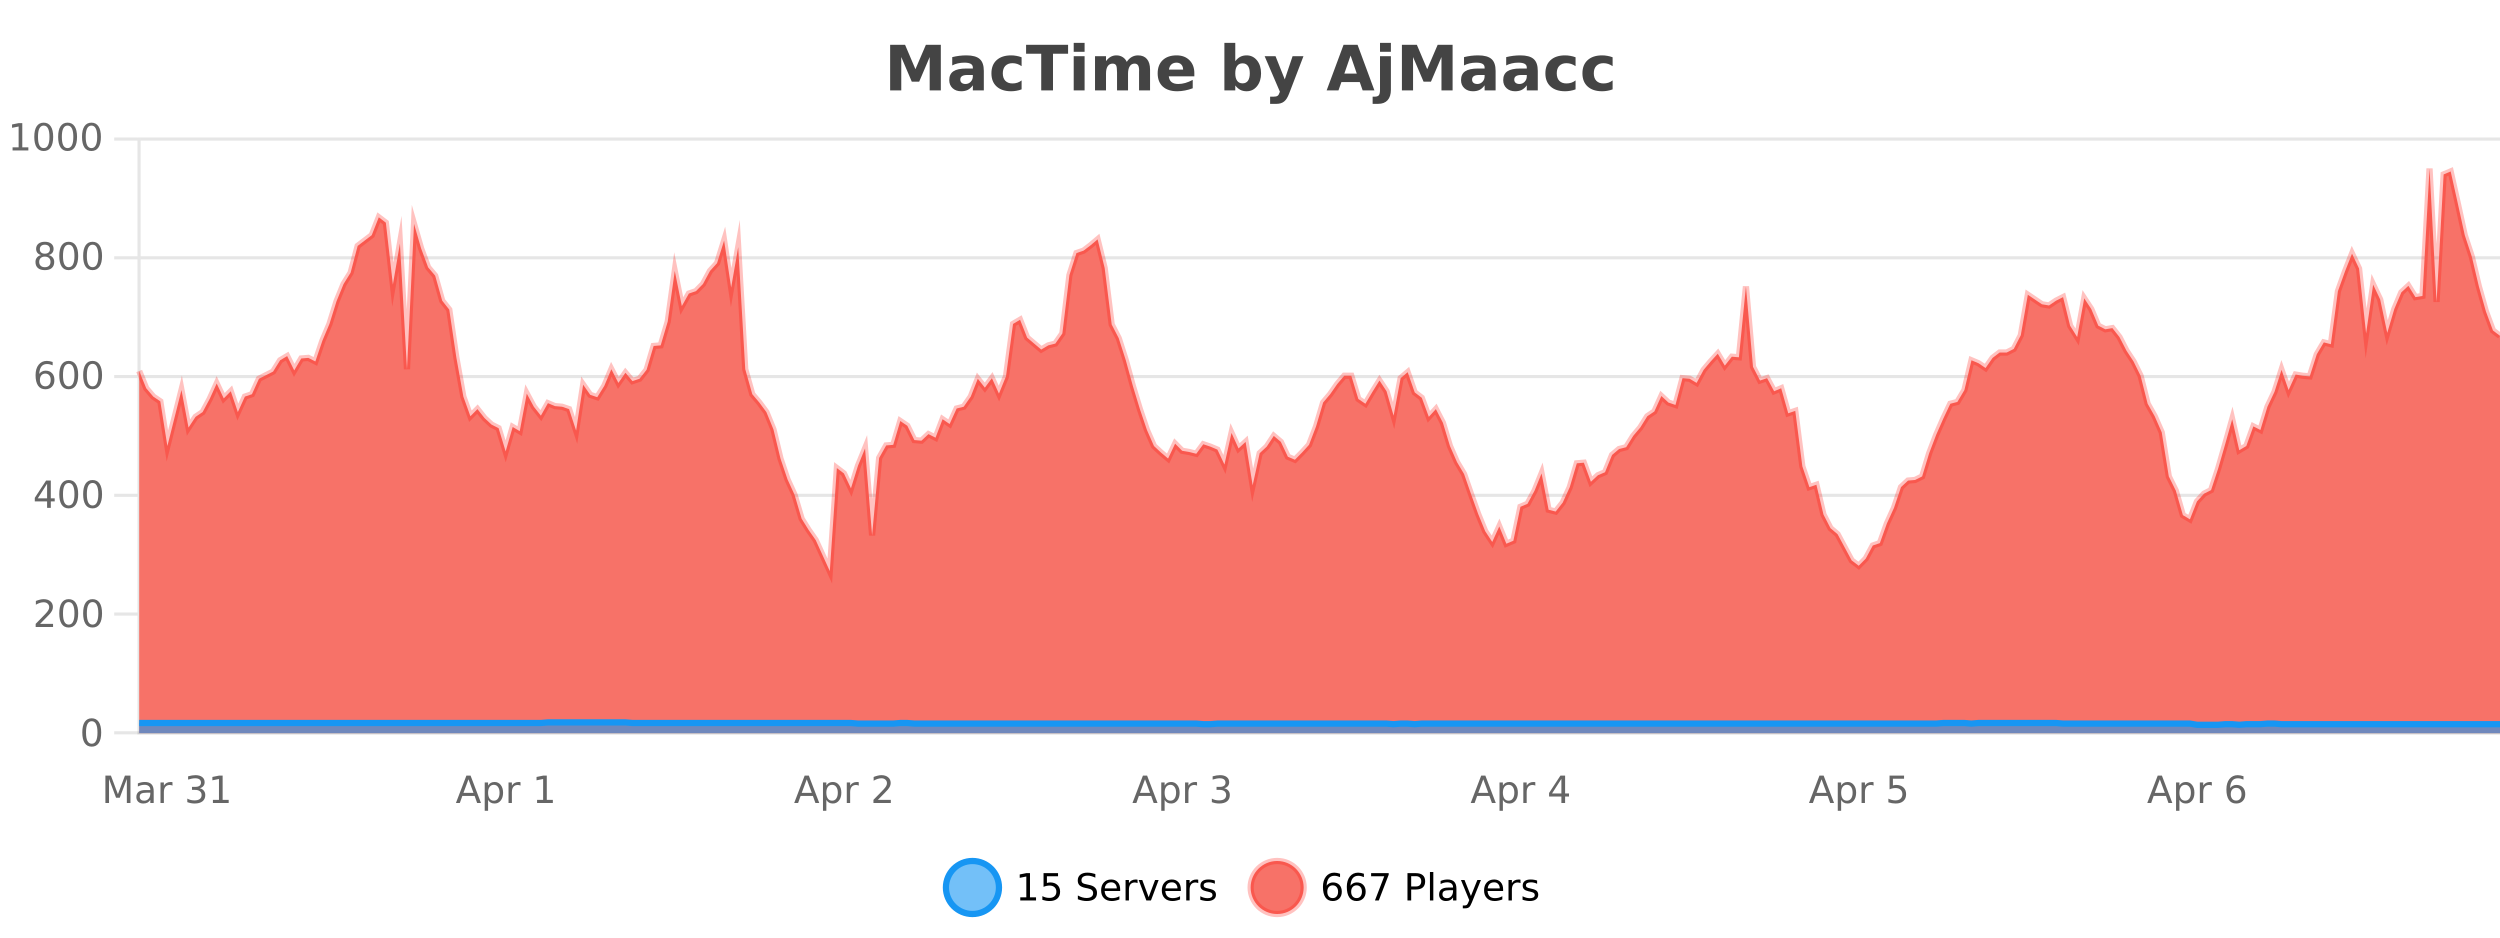 <?xml version="1.0" encoding="UTF-8"?>
<svg xmlns="http://www.w3.org/2000/svg" xmlns:xlink="http://www.w3.org/1999/xlink" width="800pt" height="300pt" viewBox="0 0 800 300" version="1.1">
<defs>
<clipPath id="clip1">
  <path d="M 274 263 L 348 263 L 348 300 L 274 300 Z M 274 263 "/>
</clipPath>
<clipPath id="clip2">
  <path d="M 371 263 L 446 263 L 446 300 L 371 300 Z M 371 263 "/>
</clipPath>
<clipPath id="clip3">
  <path d="M 44.539 53 L 800 53 L 800 234.602 L 44.539 234.602 Z M 44.539 53 "/>
</clipPath>
<clipPath id="clip4">
  <path d="M 43.539 43 L 800 43 L 800 212 L 43.539 212 Z M 43.539 43 "/>
</clipPath>
<clipPath id="clip5">
  <path d="M 44.539 231 L 800 231 L 800 234.602 L 44.539 234.602 Z M 44.539 231 "/>
</clipPath>
<clipPath id="clip6">
  <path d="M 43.539 202 L 800 202 L 800 235.602 L 43.539 235.602 Z M 43.539 202 "/>
</clipPath>
</defs>
<g id="surface3310246">
<rect x="0" y="0" width="800" height="300" style="fill:rgb(100%,100%,100%);fill-opacity:1;stroke:none;"/>
<path style="fill:none;stroke-width:1;stroke-linecap:butt;stroke-linejoin:miter;stroke:rgb(0%,0%,0%);stroke-opacity:0.098;stroke-miterlimit:10;" d="M 45 234.5 L 800 234.5 "/>
<path style="fill:none;stroke-width:1;stroke-linecap:butt;stroke-linejoin:miter;stroke:rgb(0%,0%,0%);stroke-opacity:0.098;stroke-miterlimit:10;" d="M 36.539 234.5 L 44 234.5 "/>
<path style="fill:none;stroke-width:1;stroke-linecap:butt;stroke-linejoin:miter;stroke:rgb(0%,0%,0%);stroke-opacity:0.098;stroke-miterlimit:10;" d="M 45 196.5 L 800 196.5 "/>
<path style="fill:none;stroke-width:1;stroke-linecap:butt;stroke-linejoin:miter;stroke:rgb(0%,0%,0%);stroke-opacity:0.098;stroke-miterlimit:10;" d="M 36.539 196.5 L 44 196.5 "/>
<path style="fill:none;stroke-width:1;stroke-linecap:butt;stroke-linejoin:miter;stroke:rgb(0%,0%,0%);stroke-opacity:0.098;stroke-miterlimit:10;" d="M 45 158.5 L 800 158.5 "/>
<path style="fill:none;stroke-width:1;stroke-linecap:butt;stroke-linejoin:miter;stroke:rgb(0%,0%,0%);stroke-opacity:0.098;stroke-miterlimit:10;" d="M 36.539 158.5 L 44 158.5 "/>
<path style="fill:none;stroke-width:1;stroke-linecap:butt;stroke-linejoin:miter;stroke:rgb(0%,0%,0%);stroke-opacity:0.098;stroke-miterlimit:10;" d="M 45 120.5 L 800 120.5 "/>
<path style="fill:none;stroke-width:1;stroke-linecap:butt;stroke-linejoin:miter;stroke:rgb(0%,0%,0%);stroke-opacity:0.098;stroke-miterlimit:10;" d="M 36.539 120.5 L 44 120.5 "/>
<path style="fill:none;stroke-width:1;stroke-linecap:butt;stroke-linejoin:miter;stroke:rgb(0%,0%,0%);stroke-opacity:0.098;stroke-miterlimit:10;" d="M 45 82.5 L 800 82.5 "/>
<path style="fill:none;stroke-width:1;stroke-linecap:butt;stroke-linejoin:miter;stroke:rgb(0%,0%,0%);stroke-opacity:0.098;stroke-miterlimit:10;" d="M 36.539 82.5 L 44 82.5 "/>
<path style="fill:none;stroke-width:1;stroke-linecap:butt;stroke-linejoin:miter;stroke:rgb(0%,0%,0%);stroke-opacity:0.098;stroke-miterlimit:10;" d="M 45 44.5 L 800 44.5 "/>
<path style="fill:none;stroke-width:1;stroke-linecap:butt;stroke-linejoin:miter;stroke:rgb(0%,0%,0%);stroke-opacity:0.098;stroke-miterlimit:10;" d="M 36.539 44.5 L 44 44.5 "/>
<path style=" stroke:none;fill-rule:nonzero;fill:rgb(9.02%,58.824%,95.294%);fill-opacity:0.6;" d="M 319.672 284 C 319.672 288.688 315.871 292.484 311.188 292.484 C 306.5 292.484 302.699 288.688 302.699 284 C 302.699 279.312 306.5 275.516 311.188 275.516 C 315.871 275.516 319.672 279.312 319.672 284 Z M 319.672 284 "/>
<g clip-path="url(#clip1)" clip-rule="nonzero">
<path style="fill:none;stroke-width:2;stroke-linecap:butt;stroke-linejoin:miter;stroke:rgb(9.02%,58.824%,95.294%);stroke-opacity:1;stroke-miterlimit:10;" d="M 319.672 284 C 319.672 288.688 315.871 292.484 311.188 292.484 C 306.5 292.484 302.699 288.688 302.699 284 C 302.699 279.312 306.5 275.516 311.188 275.516 C 315.871 275.516 319.672 279.312 319.672 284 Z M 319.672 284 "/>
</g>
<path style=" stroke:none;fill-rule:nonzero;fill:rgb(0%,0%,0%);fill-opacity:1;" d="M 326.484 287.156 L 328.422 287.156 L 328.422 280.484 L 326.312 280.906 L 326.312 279.828 L 328.406 279.406 L 329.594 279.406 L 329.594 287.156 L 331.531 287.156 L 331.531 288.156 L 326.484 288.156 Z M 333.934 279.406 L 338.574 279.406 L 338.574 280.406 L 335.012 280.406 L 335.012 282.547 C 335.188 282.484 335.359 282.445 335.527 282.422 C 335.703 282.391 335.875 282.375 336.043 282.375 C 337.02 282.375 337.797 282.648 338.371 283.188 C 338.941 283.719 339.23 284.438 339.23 285.344 C 339.23 286.293 338.934 287.027 338.34 287.547 C 337.754 288.07 336.934 288.328 335.871 288.328 C 335.496 288.328 335.113 288.297 334.73 288.234 C 334.355 288.172 333.965 288.078 333.559 287.953 L 333.559 286.766 C 333.91 286.953 334.277 287.094 334.652 287.188 C 335.027 287.281 335.422 287.328 335.84 287.328 C 336.516 287.328 337.051 287.152 337.449 286.797 C 337.844 286.445 338.043 285.961 338.043 285.344 C 338.043 284.742 337.844 284.262 337.449 283.906 C 337.051 283.555 336.516 283.375 335.84 283.375 C 335.527 283.375 335.207 283.414 334.887 283.484 C 334.574 283.547 334.254 283.652 333.934 283.797 Z M 350.508 279.688 L 350.508 280.844 C 350.059 280.637 349.633 280.48 349.227 280.375 C 348.828 280.262 348.449 280.203 348.086 280.203 C 347.438 280.203 346.938 280.328 346.586 280.578 C 346.242 280.828 346.07 281.188 346.07 281.656 C 346.07 282.043 346.184 282.336 346.414 282.531 C 346.641 282.73 347.086 282.887 347.742 283 L 348.445 283.156 C 349.328 283.324 349.98 283.621 350.398 284.047 C 350.824 284.465 351.039 285.027 351.039 285.734 C 351.039 286.59 350.75 287.234 350.18 287.672 C 349.617 288.109 348.781 288.328 347.68 288.328 C 347.273 288.328 346.836 288.281 346.367 288.188 C 345.898 288.094 345.414 287.953 344.914 287.766 L 344.914 286.547 C 345.391 286.82 345.859 287.023 346.32 287.156 C 346.789 287.293 347.242 287.359 347.68 287.359 C 348.355 287.359 348.875 287.23 349.242 286.969 C 349.617 286.699 349.805 286.32 349.805 285.828 C 349.805 285.402 349.668 285.07 349.398 284.828 C 349.137 284.578 348.703 284.398 348.102 284.281 L 347.383 284.141 C 346.496 283.965 345.855 283.688 345.461 283.312 C 345.074 282.938 344.883 282.418 344.883 281.75 C 344.883 280.969 345.152 280.359 345.695 279.922 C 346.234 279.477 346.984 279.25 347.945 279.25 C 348.359 279.25 348.777 279.289 349.195 279.359 C 349.621 279.434 350.059 279.543 350.508 279.688 Z M 358.453 284.609 L 358.453 285.125 L 353.484 285.125 C 353.535 285.875 353.758 286.445 354.156 286.828 C 354.562 287.215 355.117 287.406 355.828 287.406 C 356.242 287.406 356.645 287.359 357.031 287.266 C 357.426 287.164 357.816 287.008 358.203 286.797 L 358.203 287.828 C 357.805 287.984 357.406 288.105 357 288.188 C 356.594 288.281 356.18 288.328 355.766 288.328 C 354.723 288.328 353.895 288.027 353.281 287.422 C 352.664 286.809 352.359 285.98 352.359 284.938 C 352.359 283.867 352.648 283.016 353.234 282.391 C 353.816 281.758 354.598 281.438 355.578 281.438 C 356.461 281.438 357.16 281.727 357.672 282.297 C 358.191 282.859 358.453 283.633 358.453 284.609 Z M 357.375 284.281 C 357.363 283.699 357.195 283.23 356.875 282.875 C 356.551 282.523 356.125 282.344 355.594 282.344 C 354.988 282.344 354.504 282.516 354.141 282.859 C 353.785 283.203 353.582 283.684 353.531 284.297 Z M 364.023 282.594 C 363.898 282.531 363.762 282.484 363.617 282.453 C 363.48 282.414 363.324 282.391 363.148 282.391 C 362.543 282.391 362.074 282.59 361.742 282.984 C 361.418 283.383 361.258 283.953 361.258 284.703 L 361.258 288.156 L 360.18 288.156 L 360.18 281.594 L 361.258 281.594 L 361.258 282.609 C 361.484 282.215 361.781 281.922 362.148 281.734 C 362.512 281.539 362.953 281.438 363.477 281.438 C 363.547 281.438 363.625 281.445 363.711 281.453 C 363.805 281.465 363.902 281.48 364.008 281.5 Z M 364.379 281.594 L 365.52 281.594 L 367.566 287.094 L 369.629 281.594 L 370.77 281.594 L 368.301 288.156 L 366.832 288.156 Z M 377.871 284.609 L 377.871 285.125 L 372.902 285.125 C 372.953 285.875 373.176 286.445 373.574 286.828 C 373.98 287.215 374.535 287.406 375.246 287.406 C 375.66 287.406 376.062 287.359 376.449 287.266 C 376.844 287.164 377.234 287.008 377.621 286.797 L 377.621 287.828 C 377.223 287.984 376.824 288.105 376.418 288.188 C 376.012 288.281 375.598 288.328 375.184 288.328 C 374.141 288.328 373.312 288.027 372.699 287.422 C 372.082 286.809 371.777 285.98 371.777 284.938 C 371.777 283.867 372.066 283.016 372.652 282.391 C 373.234 281.758 374.016 281.438 374.996 281.438 C 375.879 281.438 376.578 281.727 377.09 282.297 C 377.609 282.859 377.871 283.633 377.871 284.609 Z M 376.793 284.281 C 376.781 283.699 376.613 283.23 376.293 282.875 C 375.969 282.523 375.543 282.344 375.012 282.344 C 374.406 282.344 373.922 282.516 373.559 282.859 C 373.203 283.203 373 283.684 372.949 284.297 Z M 383.441 282.594 C 383.316 282.531 383.18 282.484 383.035 282.453 C 382.898 282.414 382.742 282.391 382.566 282.391 C 381.961 282.391 381.492 282.59 381.16 282.984 C 380.836 283.383 380.676 283.953 380.676 284.703 L 380.676 288.156 L 379.598 288.156 L 379.598 281.594 L 380.676 281.594 L 380.676 282.609 C 380.902 282.215 381.199 281.922 381.566 281.734 C 381.93 281.539 382.371 281.438 382.895 281.438 C 382.965 281.438 383.043 281.445 383.129 281.453 C 383.223 281.465 383.32 281.48 383.426 281.5 Z M 388.75 281.781 L 388.75 282.812 C 388.445 282.656 388.129 282.543 387.797 282.469 C 387.473 282.387 387.133 282.344 386.781 282.344 C 386.25 282.344 385.848 282.43 385.578 282.594 C 385.305 282.75 385.172 282.996 385.172 283.328 C 385.172 283.578 385.266 283.777 385.453 283.922 C 385.648 284.059 386.039 284.188 386.625 284.312 L 386.984 284.406 C 387.754 284.562 388.301 284.793 388.625 285.094 C 388.945 285.398 389.109 285.812 389.109 286.344 C 389.109 286.961 388.863 287.445 388.375 287.797 C 387.895 288.152 387.234 288.328 386.391 288.328 C 386.035 288.328 385.664 288.289 385.281 288.219 C 384.906 288.156 384.508 288.059 384.094 287.922 L 384.094 286.797 C 384.488 287.008 384.879 287.164 385.266 287.266 C 385.648 287.371 386.035 287.422 386.422 287.422 C 386.922 287.422 387.305 287.34 387.578 287.172 C 387.859 286.996 388 286.746 388 286.422 C 388 286.133 387.898 285.906 387.703 285.75 C 387.504 285.594 387.07 285.445 386.406 285.297 L 386.031 285.219 C 385.363 285.074 384.879 284.855 384.578 284.562 C 384.285 284.273 384.141 283.875 384.141 283.375 C 384.141 282.75 384.359 282.273 384.797 281.938 C 385.234 281.605 385.852 281.438 386.656 281.438 C 387.051 281.438 387.426 281.469 387.781 281.531 C 388.133 281.586 388.457 281.668 388.75 281.781 Z M 321.188 277.016 "/>
<path style=" stroke:none;fill-rule:nonzero;fill:rgb(96.863%,44.706%,40.784%);fill-opacity:1;" d="M 417.172 284 C 417.172 288.688 413.375 292.484 408.688 292.484 C 404 292.484 400.203 288.688 400.203 284 C 400.203 279.312 404 275.516 408.688 275.516 C 413.375 275.516 417.172 279.312 417.172 284 Z M 417.172 284 "/>
<g clip-path="url(#clip2)" clip-rule="nonzero">
<path style="fill:none;stroke-width:2;stroke-linecap:butt;stroke-linejoin:miter;stroke:rgb(100%,4.706%,0%);stroke-opacity:0.247;stroke-miterlimit:10;" d="M 417.172 284 C 417.172 288.688 413.375 292.484 408.688 292.484 C 404 292.484 400.203 288.688 400.203 284 C 400.203 279.312 404 275.516 408.688 275.516 C 413.375 275.516 417.172 279.312 417.172 284 Z M 417.172 284 "/>
</g>
<path style=" stroke:none;fill-rule:nonzero;fill:rgb(0%,0%,0%);fill-opacity:1;" d="M 426.469 283.312 C 425.938 283.312 425.516 283.496 425.203 283.859 C 424.891 284.227 424.734 284.719 424.734 285.344 C 424.734 285.98 424.891 286.48 425.203 286.844 C 425.516 287.211 425.938 287.391 426.469 287.391 C 427 287.391 427.414 287.211 427.719 286.844 C 428.031 286.48 428.188 285.98 428.188 285.344 C 428.188 284.719 428.031 284.227 427.719 283.859 C 427.414 283.496 427 283.312 426.469 283.312 Z M 428.812 279.594 L 428.812 280.672 C 428.508 280.539 428.207 280.434 427.906 280.359 C 427.602 280.289 427.305 280.25 427.016 280.25 C 426.234 280.25 425.633 280.516 425.219 281.047 C 424.812 281.57 424.578 282.359 424.516 283.422 C 424.742 283.09 425.031 282.836 425.375 282.656 C 425.727 282.469 426.113 282.375 426.531 282.375 C 427.406 282.375 428.098 282.641 428.609 283.172 C 429.117 283.703 429.375 284.43 429.375 285.344 C 429.375 286.25 429.109 286.977 428.578 287.516 C 428.047 288.059 427.344 288.328 426.469 288.328 C 425.445 288.328 424.672 287.945 424.141 287.172 C 423.609 286.391 423.344 285.266 423.344 283.797 C 423.344 282.414 423.672 281.309 424.328 280.484 C 424.984 279.664 425.863 279.25 426.969 279.25 C 427.258 279.25 427.555 279.281 427.859 279.344 C 428.16 279.398 428.477 279.48 428.812 279.594 Z M 434.105 283.312 C 433.574 283.312 433.152 283.496 432.84 283.859 C 432.527 284.227 432.371 284.719 432.371 285.344 C 432.371 285.98 432.527 286.48 432.84 286.844 C 433.152 287.211 433.574 287.391 434.105 287.391 C 434.637 287.391 435.051 287.211 435.355 286.844 C 435.668 286.48 435.824 285.98 435.824 285.344 C 435.824 284.719 435.668 284.227 435.355 283.859 C 435.051 283.496 434.637 283.312 434.105 283.312 Z M 436.449 279.594 L 436.449 280.672 C 436.145 280.539 435.844 280.434 435.543 280.359 C 435.238 280.289 434.941 280.25 434.652 280.25 C 433.871 280.25 433.27 280.516 432.855 281.047 C 432.449 281.57 432.215 282.359 432.152 283.422 C 432.379 283.09 432.668 282.836 433.012 282.656 C 433.363 282.469 433.75 282.375 434.168 282.375 C 435.043 282.375 435.734 282.641 436.246 283.172 C 436.754 283.703 437.012 284.43 437.012 285.344 C 437.012 286.25 436.746 286.977 436.215 287.516 C 435.684 288.059 434.98 288.328 434.105 288.328 C 433.082 288.328 432.309 287.945 431.777 287.172 C 431.246 286.391 430.98 285.266 430.98 283.797 C 430.98 282.414 431.309 281.309 431.965 280.484 C 432.621 279.664 433.5 279.25 434.605 279.25 C 434.895 279.25 435.191 279.281 435.496 279.344 C 435.797 279.398 436.113 279.48 436.449 279.594 Z M 438.758 279.406 L 444.383 279.406 L 444.383 279.906 L 441.211 288.156 L 439.977 288.156 L 442.961 280.406 L 438.758 280.406 Z M 451.578 280.375 L 451.578 283.672 L 453.062 283.672 C 453.613 283.672 454.039 283.531 454.344 283.25 C 454.645 282.961 454.797 282.547 454.797 282.016 C 454.797 281.496 454.645 281.094 454.344 280.812 C 454.039 280.523 453.613 280.375 453.062 280.375 Z M 450.391 279.406 L 453.062 279.406 C 454.051 279.406 454.797 279.633 455.297 280.078 C 455.797 280.516 456.047 281.164 456.047 282.016 C 456.047 282.883 455.797 283.539 455.297 283.984 C 454.797 284.422 454.051 284.641 453.062 284.641 L 451.578 284.641 L 451.578 288.156 L 450.391 288.156 Z M 457.582 279.031 L 458.66 279.031 L 458.66 288.156 L 457.582 288.156 Z M 463.898 284.859 C 463.031 284.859 462.43 284.961 462.086 285.156 C 461.75 285.355 461.586 285.695 461.586 286.172 C 461.586 286.559 461.711 286.867 461.961 287.094 C 462.219 287.312 462.562 287.422 462.992 287.422 C 463.594 287.422 464.074 287.215 464.43 286.797 C 464.793 286.371 464.977 285.805 464.977 285.094 L 464.977 284.859 Z M 466.055 284.406 L 466.055 288.156 L 464.977 288.156 L 464.977 287.156 C 464.727 287.555 464.418 287.852 464.055 288.047 C 463.688 288.234 463.242 288.328 462.711 288.328 C 462.031 288.328 461.496 288.141 461.102 287.766 C 460.703 287.383 460.508 286.875 460.508 286.25 C 460.508 285.512 460.75 284.953 461.242 284.578 C 461.742 284.203 462.48 284.016 463.461 284.016 L 464.977 284.016 L 464.977 283.906 C 464.977 283.406 464.809 283.023 464.477 282.75 C 464.152 282.48 463.699 282.344 463.117 282.344 C 462.742 282.344 462.371 282.391 462.008 282.484 C 461.652 282.578 461.312 282.715 460.992 282.891 L 460.992 281.891 C 461.387 281.734 461.766 281.621 462.133 281.547 C 462.508 281.477 462.871 281.438 463.227 281.438 C 464.172 281.438 464.883 281.684 465.352 282.172 C 465.82 282.664 466.055 283.406 466.055 284.406 Z M 471.004 288.766 C 470.699 289.547 470.402 290.055 470.113 290.297 C 469.82 290.535 469.434 290.656 468.957 290.656 L 468.098 290.656 L 468.098 289.75 L 468.723 289.75 C 469.023 289.75 469.254 289.676 469.41 289.531 C 469.574 289.395 469.758 289.066 469.957 288.547 L 470.16 288.047 L 467.504 281.594 L 468.645 281.594 L 470.691 286.719 L 472.754 281.594 L 473.895 281.594 Z M 480.996 284.609 L 480.996 285.125 L 476.027 285.125 C 476.078 285.875 476.301 286.445 476.699 286.828 C 477.105 287.215 477.66 287.406 478.371 287.406 C 478.785 287.406 479.188 287.359 479.574 287.266 C 479.969 287.164 480.359 287.008 480.746 286.797 L 480.746 287.828 C 480.348 287.984 479.949 288.105 479.543 288.188 C 479.137 288.281 478.723 288.328 478.309 288.328 C 477.266 288.328 476.438 288.027 475.824 287.422 C 475.207 286.809 474.902 285.98 474.902 284.938 C 474.902 283.867 475.191 283.016 475.777 282.391 C 476.359 281.758 477.141 281.438 478.121 281.438 C 479.004 281.438 479.703 281.727 480.215 282.297 C 480.734 282.859 480.996 283.633 480.996 284.609 Z M 479.918 284.281 C 479.906 283.699 479.738 283.23 479.418 282.875 C 479.094 282.523 478.668 282.344 478.137 282.344 C 477.531 282.344 477.047 282.516 476.684 282.859 C 476.328 283.203 476.125 283.684 476.074 284.297 Z M 486.566 282.594 C 486.441 282.531 486.305 282.484 486.16 282.453 C 486.023 282.414 485.867 282.391 485.691 282.391 C 485.086 282.391 484.617 282.59 484.285 282.984 C 483.961 283.383 483.801 283.953 483.801 284.703 L 483.801 288.156 L 482.723 288.156 L 482.723 281.594 L 483.801 281.594 L 483.801 282.609 C 484.027 282.215 484.324 281.922 484.691 281.734 C 485.055 281.539 485.496 281.438 486.02 281.438 C 486.09 281.438 486.168 281.445 486.254 281.453 C 486.348 281.465 486.445 281.48 486.551 281.5 Z M 491.875 281.781 L 491.875 282.812 C 491.57 282.656 491.254 282.543 490.922 282.469 C 490.598 282.387 490.258 282.344 489.906 282.344 C 489.375 282.344 488.973 282.43 488.703 282.594 C 488.43 282.75 488.297 282.996 488.297 283.328 C 488.297 283.578 488.391 283.777 488.578 283.922 C 488.773 284.059 489.164 284.188 489.75 284.312 L 490.109 284.406 C 490.879 284.562 491.426 284.793 491.75 285.094 C 492.07 285.398 492.234 285.812 492.234 286.344 C 492.234 286.961 491.988 287.445 491.5 287.797 C 491.02 288.152 490.359 288.328 489.516 288.328 C 489.16 288.328 488.789 288.289 488.406 288.219 C 488.031 288.156 487.633 288.059 487.219 287.922 L 487.219 286.797 C 487.613 287.008 488.004 287.164 488.391 287.266 C 488.773 287.371 489.16 287.422 489.547 287.422 C 490.047 287.422 490.43 287.34 490.703 287.172 C 490.984 286.996 491.125 286.746 491.125 286.422 C 491.125 286.133 491.023 285.906 490.828 285.75 C 490.629 285.594 490.195 285.445 489.531 285.297 L 489.156 285.219 C 488.488 285.074 488.004 284.855 487.703 284.562 C 487.41 284.273 487.266 283.875 487.266 283.375 C 487.266 282.75 487.484 282.273 487.922 281.938 C 488.359 281.605 488.977 281.438 489.781 281.438 C 490.176 281.438 490.551 281.469 490.906 281.531 C 491.258 281.586 491.582 281.668 491.875 281.781 Z M 418.688 277.016 "/>
<path style=" stroke:none;fill-rule:nonzero;fill:rgb(26.667%,26.667%,26.667%);fill-opacity:1;" d="M 284.844 14.344 L 289.625 14.344 L 292.938 22.141 L 296.281 14.344 L 301.062 14.344 L 301.062 28.922 L 297.5 28.922 L 297.5 18.25 L 294.141 26.125 L 291.766 26.125 L 288.406 18.25 L 288.406 28.922 L 284.844 28.922 Z M 309.48 24 C 308.75 24 308.203 24.125 307.84 24.375 C 307.473 24.617 307.293 24.98 307.293 25.469 C 307.293 25.906 307.438 26.25 307.73 26.5 C 308.031 26.75 308.441 26.875 308.965 26.875 C 309.621 26.875 310.172 26.641 310.621 26.172 C 311.078 25.703 311.309 25.117 311.309 24.406 L 311.309 24 Z M 314.824 22.688 L 314.824 28.922 L 311.309 28.922 L 311.309 27.297 C 310.84 27.965 310.309 28.449 309.715 28.75 C 309.129 29.051 308.418 29.203 307.574 29.203 C 306.449 29.203 305.531 28.875 304.824 28.219 C 304.113 27.555 303.762 26.695 303.762 25.641 C 303.762 24.359 304.199 23.422 305.074 22.828 C 305.957 22.227 307.348 21.922 309.246 21.922 L 311.309 21.922 L 311.309 21.641 C 311.309 21.09 311.09 20.688 310.652 20.438 C 310.215 20.18 309.531 20.047 308.605 20.047 C 307.855 20.047 307.156 20.125 306.512 20.281 C 305.863 20.43 305.266 20.648 304.715 20.938 L 304.715 18.281 C 305.465 18.094 306.215 17.953 306.965 17.859 C 307.723 17.766 308.484 17.719 309.246 17.719 C 311.215 17.719 312.637 18.109 313.512 18.891 C 314.387 19.664 314.824 20.93 314.824 22.688 Z M 326.914 18.328 L 326.914 21.172 C 326.445 20.852 325.969 20.609 325.492 20.453 C 325.012 20.297 324.512 20.219 323.992 20.219 C 323.023 20.219 322.262 20.508 321.711 21.078 C 321.168 21.641 320.898 22.438 320.898 23.469 C 320.898 24.492 321.168 25.289 321.711 25.859 C 322.262 26.422 323.023 26.703 323.992 26.703 C 324.543 26.703 325.062 26.625 325.555 26.469 C 326.043 26.305 326.496 26.059 326.914 25.734 L 326.914 28.594 C 326.371 28.805 325.82 28.953 325.258 29.047 C 324.695 29.148 324.125 29.203 323.555 29.203 C 321.586 29.203 320.043 28.699 318.93 27.688 C 317.812 26.68 317.258 25.273 317.258 23.469 C 317.258 21.656 317.812 20.246 318.93 19.234 C 320.043 18.227 321.586 17.719 323.555 17.719 C 324.125 17.719 324.688 17.773 325.242 17.875 C 325.805 17.969 326.359 18.121 326.914 18.328 Z M 328.348 14.344 L 341.785 14.344 L 341.785 17.188 L 336.957 17.188 L 336.957 28.922 L 333.191 28.922 L 333.191 17.188 L 328.348 17.188 Z M 343.586 17.984 L 347.07 17.984 L 347.07 28.922 L 343.586 28.922 Z M 343.586 13.719 L 347.07 13.719 L 347.07 16.578 L 343.586 16.578 Z M 360.562 19.797 C 361.008 19.121 361.535 18.605 362.141 18.25 C 362.754 17.898 363.426 17.719 364.156 17.719 C 365.406 17.719 366.359 18.109 367.016 18.891 C 367.68 19.664 368.016 20.789 368.016 22.266 L 368.016 28.922 L 364.5 28.922 L 364.5 23.219 C 364.5 23.137 364.5 23.047 364.5 22.953 C 364.508 22.859 364.516 22.73 364.516 22.562 C 364.516 21.793 364.398 21.234 364.172 20.891 C 363.941 20.539 363.57 20.359 363.062 20.359 C 362.406 20.359 361.895 20.637 361.531 21.188 C 361.164 21.73 360.977 22.516 360.969 23.547 L 360.969 28.922 L 357.453 28.922 L 357.453 23.219 C 357.453 22.012 357.348 21.234 357.141 20.891 C 356.93 20.539 356.562 20.359 356.031 20.359 C 355.352 20.359 354.832 20.637 354.469 21.188 C 354.102 21.73 353.922 22.516 353.922 23.547 L 353.922 28.922 L 350.406 28.922 L 350.406 17.984 L 353.922 17.984 L 353.922 19.578 C 354.359 18.965 354.852 18.5 355.406 18.188 C 355.957 17.875 356.57 17.719 357.25 17.719 C 358 17.719 358.664 17.902 359.25 18.266 C 359.832 18.633 360.27 19.141 360.562 19.797 Z M 382.188 23.422 L 382.188 24.422 L 374.016 24.422 C 374.098 25.246 374.395 25.859 374.906 26.266 C 375.414 26.672 376.125 26.875 377.031 26.875 C 377.77 26.875 378.523 26.766 379.297 26.547 C 380.066 26.328 380.859 26 381.672 25.562 L 381.672 28.25 C 380.848 28.562 380.02 28.797 379.188 28.953 C 378.363 29.117 377.539 29.203 376.719 29.203 C 374.738 29.203 373.195 28.703 372.094 27.703 C 371 26.695 370.453 25.281 370.453 23.469 C 370.453 21.68 370.988 20.273 372.062 19.25 C 373.145 18.23 374.629 17.719 376.516 17.719 C 378.234 17.719 379.609 18.242 380.641 19.281 C 381.672 20.312 382.188 21.695 382.188 23.422 Z M 378.594 22.266 C 378.594 21.602 378.398 21.062 378.016 20.656 C 377.629 20.25 377.125 20.047 376.5 20.047 C 375.82 20.047 375.27 20.242 374.844 20.625 C 374.426 21 374.164 21.547 374.062 22.266 Z M 397.617 26.672 C 398.367 26.672 398.938 26.402 399.336 25.859 C 399.73 25.309 399.93 24.512 399.93 23.469 C 399.93 22.43 399.73 21.637 399.336 21.094 C 398.938 20.543 398.367 20.266 397.617 20.266 C 396.867 20.266 396.289 20.543 395.883 21.094 C 395.484 21.637 395.289 22.43 395.289 23.469 C 395.289 24.5 395.484 25.293 395.883 25.844 C 396.289 26.398 396.867 26.672 397.617 26.672 Z M 395.289 19.578 C 395.777 18.945 396.312 18.477 396.898 18.172 C 397.48 17.871 398.152 17.719 398.914 17.719 C 400.266 17.719 401.375 18.258 402.242 19.328 C 403.105 20.402 403.539 21.781 403.539 23.469 C 403.539 25.148 403.105 26.523 402.242 27.594 C 401.375 28.668 400.266 29.203 398.914 29.203 C 398.152 29.203 397.48 29.051 396.898 28.75 C 396.312 28.449 395.777 27.98 395.289 27.344 L 395.289 28.922 L 391.805 28.922 L 391.805 13.719 L 395.289 13.719 Z M 404.688 17.984 L 408.172 17.984 L 411.125 25.406 L 413.625 17.984 L 417.109 17.984 L 412.516 29.953 C 412.055 31.172 411.516 32.02 410.891 32.5 C 410.273 32.988 409.469 33.234 408.469 33.234 L 406.438 33.234 L 406.438 30.938 L 407.531 30.938 C 408.125 30.938 408.555 30.844 408.828 30.656 C 409.098 30.469 409.305 30.129 409.453 29.641 L 409.562 29.344 Z M 435.125 26.266 L 429.25 26.266 L 428.312 28.922 L 424.531 28.922 L 429.938 14.344 L 434.422 14.344 L 439.812 28.922 L 436.047 28.922 Z M 430.188 23.562 L 434.172 23.562 L 432.188 17.766 Z M 441.602 17.984 L 445.086 17.984 L 445.086 28.719 C 445.086 30.188 444.73 31.305 444.023 32.078 C 443.324 32.848 442.309 33.234 440.977 33.234 L 439.242 33.234 L 439.242 30.938 L 439.852 30.938 C 440.516 30.938 440.977 30.785 441.227 30.484 C 441.477 30.191 441.602 29.602 441.602 28.719 Z M 441.602 13.719 L 445.086 13.719 L 445.086 16.578 L 441.602 16.578 Z M 448.613 14.344 L 453.395 14.344 L 456.707 22.141 L 460.051 14.344 L 464.832 14.344 L 464.832 28.922 L 461.27 28.922 L 461.27 18.25 L 457.91 26.125 L 455.535 26.125 L 452.176 18.25 L 452.176 28.922 L 448.613 28.922 Z M 473.25 24 C 472.52 24 471.973 24.125 471.609 24.375 C 471.242 24.617 471.062 24.98 471.062 25.469 C 471.062 25.906 471.207 26.25 471.5 26.5 C 471.801 26.75 472.211 26.875 472.734 26.875 C 473.391 26.875 473.941 26.641 474.391 26.172 C 474.848 25.703 475.078 25.117 475.078 24.406 L 475.078 24 Z M 478.594 22.688 L 478.594 28.922 L 475.078 28.922 L 475.078 27.297 C 474.609 27.965 474.078 28.449 473.484 28.75 C 472.898 29.051 472.188 29.203 471.344 29.203 C 470.219 29.203 469.301 28.875 468.594 28.219 C 467.883 27.555 467.531 26.695 467.531 25.641 C 467.531 24.359 467.969 23.422 468.844 22.828 C 469.727 22.227 471.117 21.922 473.016 21.922 L 475.078 21.922 L 475.078 21.641 C 475.078 21.09 474.859 20.688 474.422 20.438 C 473.984 20.18 473.301 20.047 472.375 20.047 C 471.625 20.047 470.926 20.125 470.281 20.281 C 469.633 20.43 469.035 20.648 468.484 20.938 L 468.484 18.281 C 469.234 18.094 469.984 17.953 470.734 17.859 C 471.492 17.766 472.254 17.719 473.016 17.719 C 474.984 17.719 476.406 18.109 477.281 18.891 C 478.156 19.664 478.594 20.93 478.594 22.688 Z M 486.746 24 C 486.016 24 485.469 24.125 485.105 24.375 C 484.738 24.617 484.559 24.98 484.559 25.469 C 484.559 25.906 484.703 26.25 484.996 26.5 C 485.297 26.75 485.707 26.875 486.23 26.875 C 486.887 26.875 487.438 26.641 487.887 26.172 C 488.344 25.703 488.574 25.117 488.574 24.406 L 488.574 24 Z M 492.09 22.688 L 492.09 28.922 L 488.574 28.922 L 488.574 27.297 C 488.105 27.965 487.574 28.449 486.98 28.75 C 486.395 29.051 485.684 29.203 484.84 29.203 C 483.715 29.203 482.797 28.875 482.09 28.219 C 481.379 27.555 481.027 26.695 481.027 25.641 C 481.027 24.359 481.465 23.422 482.34 22.828 C 483.223 22.227 484.613 21.922 486.512 21.922 L 488.574 21.922 L 488.574 21.641 C 488.574 21.09 488.355 20.688 487.918 20.438 C 487.48 20.18 486.797 20.047 485.871 20.047 C 485.121 20.047 484.422 20.125 483.777 20.281 C 483.129 20.43 482.531 20.648 481.98 20.938 L 481.98 18.281 C 482.73 18.094 483.48 17.953 484.23 17.859 C 484.988 17.766 485.75 17.719 486.512 17.719 C 488.48 17.719 489.902 18.109 490.777 18.891 C 491.652 19.664 492.09 20.93 492.09 22.688 Z M 504.18 18.328 L 504.18 21.172 C 503.711 20.852 503.234 20.609 502.758 20.453 C 502.277 20.297 501.777 20.219 501.258 20.219 C 500.289 20.219 499.527 20.508 498.977 21.078 C 498.434 21.641 498.164 22.438 498.164 23.469 C 498.164 24.492 498.434 25.289 498.977 25.859 C 499.527 26.422 500.289 26.703 501.258 26.703 C 501.809 26.703 502.328 26.625 502.82 26.469 C 503.309 26.305 503.762 26.059 504.18 25.734 L 504.18 28.594 C 503.637 28.805 503.086 28.953 502.523 29.047 C 501.961 29.148 501.391 29.203 500.82 29.203 C 498.852 29.203 497.309 28.699 496.195 27.688 C 495.078 26.68 494.523 25.273 494.523 23.469 C 494.523 21.656 495.078 20.246 496.195 19.234 C 497.309 18.227 498.852 17.719 500.82 17.719 C 501.391 17.719 501.953 17.773 502.508 17.875 C 503.07 17.969 503.625 18.121 504.18 18.328 Z M 516.035 18.328 L 516.035 21.172 C 515.566 20.852 515.09 20.609 514.613 20.453 C 514.133 20.297 513.633 20.219 513.113 20.219 C 512.145 20.219 511.383 20.508 510.832 21.078 C 510.289 21.641 510.02 22.438 510.02 23.469 C 510.02 24.492 510.289 25.289 510.832 25.859 C 511.383 26.422 512.145 26.703 513.113 26.703 C 513.664 26.703 514.184 26.625 514.676 26.469 C 515.164 26.305 515.617 26.059 516.035 25.734 L 516.035 28.594 C 515.492 28.805 514.941 28.953 514.379 29.047 C 513.816 29.148 513.246 29.203 512.676 29.203 C 510.707 29.203 509.164 28.699 508.051 27.688 C 506.934 26.68 506.379 25.273 506.379 23.469 C 506.379 21.656 506.934 20.246 508.051 19.234 C 509.164 18.227 510.707 17.719 512.676 17.719 C 513.246 17.719 513.809 17.773 514.363 17.875 C 514.926 17.969 515.48 18.121 516.035 18.328 Z M 283 10.359 "/>
<path style="fill:none;stroke-width:1;stroke-linecap:butt;stroke-linejoin:miter;stroke:rgb(0%,0%,0%);stroke-opacity:0.098;stroke-miterlimit:10;" d="M 44 234.5 L 801 234.5 "/>
<path style=" stroke:none;fill-rule:nonzero;fill:rgb(40%,40%,40%);fill-opacity:1;" d="M 33.73 248.203 L 35.496 248.203 L 37.73 254.156 L 39.98 248.203 L 41.746 248.203 L 41.746 256.953 L 40.59 256.953 L 40.59 249.266 L 38.324 255.266 L 37.137 255.266 L 34.887 249.266 L 34.887 256.953 L 33.73 256.953 Z M 47.023 253.656 C 46.156 253.656 45.555 253.758 45.211 253.953 C 44.875 254.152 44.711 254.492 44.711 254.969 C 44.711 255.355 44.836 255.664 45.086 255.891 C 45.344 256.109 45.688 256.219 46.117 256.219 C 46.719 256.219 47.199 256.012 47.555 255.594 C 47.918 255.168 48.102 254.602 48.102 253.891 L 48.102 253.656 Z M 49.18 253.203 L 49.18 256.953 L 48.102 256.953 L 48.102 255.953 C 47.852 256.352 47.543 256.648 47.18 256.844 C 46.812 257.031 46.367 257.125 45.836 257.125 C 45.156 257.125 44.621 256.938 44.227 256.562 C 43.828 256.18 43.633 255.672 43.633 255.047 C 43.633 254.309 43.875 253.75 44.367 253.375 C 44.867 253 45.605 252.812 46.586 252.812 L 48.102 252.812 L 48.102 252.703 C 48.102 252.203 47.934 251.82 47.602 251.547 C 47.277 251.277 46.824 251.141 46.242 251.141 C 45.867 251.141 45.496 251.188 45.133 251.281 C 44.777 251.375 44.438 251.512 44.117 251.688 L 44.117 250.688 C 44.512 250.531 44.891 250.418 45.258 250.344 C 45.633 250.273 45.996 250.234 46.352 250.234 C 47.297 250.234 48.008 250.48 48.477 250.969 C 48.945 251.461 49.18 252.203 49.18 253.203 Z M 55.203 251.391 C 55.078 251.328 54.941 251.281 54.797 251.25 C 54.66 251.211 54.504 251.188 54.328 251.188 C 53.723 251.188 53.254 251.387 52.922 251.781 C 52.598 252.18 52.438 252.75 52.438 253.5 L 52.438 256.953 L 51.359 256.953 L 51.359 250.391 L 52.438 250.391 L 52.438 251.406 C 52.664 251.012 52.961 250.719 53.328 250.531 C 53.691 250.336 54.133 250.234 54.656 250.234 C 54.727 250.234 54.805 250.242 54.891 250.25 C 54.984 250.262 55.082 250.277 55.188 250.297 Z M 63.891 252.234 C 64.453 252.359 64.891 252.617 65.203 253 C 65.523 253.375 65.688 253.844 65.688 254.406 C 65.688 255.273 65.391 255.945 64.797 256.422 C 64.203 256.891 63.359 257.125 62.266 257.125 C 61.898 257.125 61.52 257.086 61.125 257.016 C 60.738 256.945 60.344 256.836 59.938 256.688 L 59.938 255.547 C 60.258 255.734 60.613 255.883 61 255.984 C 61.395 256.078 61.805 256.125 62.234 256.125 C 62.973 256.125 63.535 255.98 63.922 255.688 C 64.316 255.398 64.516 254.969 64.516 254.406 C 64.516 253.898 64.332 253.496 63.969 253.203 C 63.602 252.914 63.102 252.766 62.469 252.766 L 61.438 252.766 L 61.438 251.797 L 62.516 251.797 C 63.086 251.797 63.531 251.684 63.844 251.453 C 64.156 251.215 64.312 250.875 64.312 250.438 C 64.312 249.992 64.148 249.648 63.828 249.406 C 63.516 249.168 63.062 249.047 62.469 249.047 C 62.133 249.047 61.781 249.086 61.406 249.156 C 61.039 249.219 60.633 249.324 60.188 249.469 L 60.188 248.422 C 60.645 248.297 61.066 248.203 61.453 248.141 C 61.848 248.078 62.219 248.047 62.562 248.047 C 63.469 248.047 64.18 248.25 64.703 248.656 C 65.223 249.062 65.484 249.617 65.484 250.312 C 65.484 250.805 65.344 251.215 65.062 251.547 C 64.789 251.883 64.398 252.109 63.891 252.234 Z M 68.133 255.953 L 70.07 255.953 L 70.07 249.281 L 67.961 249.703 L 67.961 248.625 L 70.055 248.203 L 71.242 248.203 L 71.242 255.953 L 73.18 255.953 L 73.18 256.953 L 68.133 256.953 Z M 32.559 245.816 "/>
<path style=" stroke:none;fill-rule:nonzero;fill:rgb(40%,40%,40%);fill-opacity:1;" d="M 149.914 249.375 L 148.305 253.719 L 151.523 253.719 Z M 149.242 248.203 L 150.586 248.203 L 153.914 256.953 L 152.68 256.953 L 151.883 254.703 L 147.945 254.703 L 147.148 256.953 L 145.898 256.953 Z M 156.188 255.969 L 156.188 259.453 L 155.109 259.453 L 155.109 250.391 L 156.188 250.391 L 156.188 251.391 C 156.414 250.996 156.703 250.703 157.047 250.516 C 157.391 250.328 157.801 250.234 158.281 250.234 C 159.082 250.234 159.734 250.555 160.234 251.188 C 160.734 251.812 160.984 252.641 160.984 253.672 C 160.984 254.703 160.734 255.539 160.234 256.172 C 159.734 256.809 159.082 257.125 158.281 257.125 C 157.801 257.125 157.391 257.031 157.047 256.844 C 156.703 256.648 156.414 256.355 156.188 255.969 Z M 159.859 253.672 C 159.859 252.883 159.691 252.262 159.359 251.812 C 159.035 251.367 158.594 251.141 158.031 251.141 C 157.457 251.141 157.004 251.367 156.672 251.812 C 156.348 252.262 156.188 252.883 156.188 253.672 C 156.188 254.465 156.348 255.09 156.672 255.547 C 157.004 255.996 157.457 256.219 158.031 256.219 C 158.594 256.219 159.035 255.996 159.359 255.547 C 159.691 255.09 159.859 254.465 159.859 253.672 Z M 166.57 251.391 C 166.445 251.328 166.309 251.281 166.164 251.25 C 166.027 251.211 165.871 251.188 165.695 251.188 C 165.09 251.188 164.621 251.387 164.289 251.781 C 163.965 252.18 163.805 252.75 163.805 253.5 L 163.805 256.953 L 162.727 256.953 L 162.727 250.391 L 163.805 250.391 L 163.805 251.406 C 164.031 251.012 164.328 250.719 164.695 250.531 C 165.059 250.336 165.5 250.234 166.023 250.234 C 166.094 250.234 166.172 250.242 166.258 250.25 C 166.352 250.262 166.449 250.277 166.555 250.297 Z M 171.863 255.953 L 173.801 255.953 L 173.801 249.281 L 171.691 249.703 L 171.691 248.625 L 173.785 248.203 L 174.973 248.203 L 174.973 255.953 L 176.91 255.953 L 176.91 256.953 L 171.863 256.953 Z M 145.805 245.816 "/>
<path style=" stroke:none;fill-rule:nonzero;fill:rgb(40%,40%,40%);fill-opacity:1;" d="M 258.16 249.375 L 256.551 253.719 L 259.77 253.719 Z M 257.488 248.203 L 258.832 248.203 L 262.16 256.953 L 260.926 256.953 L 260.129 254.703 L 256.191 254.703 L 255.395 256.953 L 254.145 256.953 Z M 264.43 255.969 L 264.43 259.453 L 263.352 259.453 L 263.352 250.391 L 264.43 250.391 L 264.43 251.391 C 264.656 250.996 264.945 250.703 265.289 250.516 C 265.633 250.328 266.043 250.234 266.523 250.234 C 267.324 250.234 267.977 250.555 268.477 251.188 C 268.977 251.812 269.227 252.641 269.227 253.672 C 269.227 254.703 268.977 255.539 268.477 256.172 C 267.977 256.809 267.324 257.125 266.523 257.125 C 266.043 257.125 265.633 257.031 265.289 256.844 C 264.945 256.648 264.656 256.355 264.43 255.969 Z M 268.102 253.672 C 268.102 252.883 267.934 252.262 267.602 251.812 C 267.277 251.367 266.836 251.141 266.273 251.141 C 265.699 251.141 265.246 251.367 264.914 251.812 C 264.59 252.262 264.43 252.883 264.43 253.672 C 264.43 254.465 264.59 255.09 264.914 255.547 C 265.246 255.996 265.699 256.219 266.273 256.219 C 266.836 256.219 267.277 255.996 267.602 255.547 C 267.934 255.09 268.102 254.465 268.102 253.672 Z M 274.812 251.391 C 274.688 251.328 274.551 251.281 274.406 251.25 C 274.27 251.211 274.113 251.188 273.938 251.188 C 273.332 251.188 272.863 251.387 272.531 251.781 C 272.207 252.18 272.047 252.75 272.047 253.5 L 272.047 256.953 L 270.969 256.953 L 270.969 250.391 L 272.047 250.391 L 272.047 251.406 C 272.273 251.012 272.57 250.719 272.938 250.531 C 273.301 250.336 273.742 250.234 274.266 250.234 C 274.336 250.234 274.414 250.242 274.5 250.25 C 274.594 250.262 274.691 250.277 274.797 250.297 Z M 280.922 255.953 L 285.062 255.953 L 285.062 256.953 L 279.5 256.953 L 279.5 255.953 C 279.945 255.496 280.555 254.875 281.328 254.094 C 282.109 253.305 282.598 252.793 282.797 252.562 C 283.18 252.148 283.445 251.793 283.594 251.5 C 283.75 251.199 283.828 250.906 283.828 250.625 C 283.828 250.156 283.66 249.777 283.328 249.484 C 283.004 249.195 282.582 249.047 282.062 249.047 C 281.688 249.047 281.289 249.109 280.875 249.234 C 280.469 249.359 280.031 249.559 279.562 249.828 L 279.562 248.625 C 280.039 248.438 280.484 248.297 280.891 248.203 C 281.305 248.102 281.688 248.047 282.031 248.047 C 282.938 248.047 283.66 248.277 284.203 248.734 C 284.742 249.184 285.016 249.789 285.016 250.547 C 285.016 250.902 284.945 251.242 284.812 251.562 C 284.676 251.887 284.43 252.266 284.078 252.703 C 283.973 252.82 283.66 253.148 283.141 253.688 C 282.617 254.23 281.879 254.984 280.922 255.953 Z M 254.051 245.816 "/>
<path style=" stroke:none;fill-rule:nonzero;fill:rgb(40%,40%,40%);fill-opacity:1;" d="M 366.406 249.375 L 364.797 253.719 L 368.016 253.719 Z M 365.734 248.203 L 367.078 248.203 L 370.406 256.953 L 369.172 256.953 L 368.375 254.703 L 364.438 254.703 L 363.641 256.953 L 362.391 256.953 Z M 372.68 255.969 L 372.68 259.453 L 371.602 259.453 L 371.602 250.391 L 372.68 250.391 L 372.68 251.391 C 372.906 250.996 373.195 250.703 373.539 250.516 C 373.883 250.328 374.293 250.234 374.773 250.234 C 375.574 250.234 376.227 250.555 376.727 251.188 C 377.227 251.812 377.477 252.641 377.477 253.672 C 377.477 254.703 377.227 255.539 376.727 256.172 C 376.227 256.809 375.574 257.125 374.773 257.125 C 374.293 257.125 373.883 257.031 373.539 256.844 C 373.195 256.648 372.906 256.355 372.68 255.969 Z M 376.352 253.672 C 376.352 252.883 376.184 252.262 375.852 251.812 C 375.527 251.367 375.086 251.141 374.523 251.141 C 373.949 251.141 373.496 251.367 373.164 251.812 C 372.84 252.262 372.68 252.883 372.68 253.672 C 372.68 254.465 372.84 255.09 373.164 255.547 C 373.496 255.996 373.949 256.219 374.523 256.219 C 375.086 256.219 375.527 255.996 375.852 255.547 C 376.184 255.09 376.352 254.465 376.352 253.672 Z M 383.062 251.391 C 382.938 251.328 382.801 251.281 382.656 251.25 C 382.52 251.211 382.363 251.188 382.188 251.188 C 381.582 251.188 381.113 251.387 380.781 251.781 C 380.457 252.18 380.297 252.75 380.297 253.5 L 380.297 256.953 L 379.219 256.953 L 379.219 250.391 L 380.297 250.391 L 380.297 251.406 C 380.523 251.012 380.82 250.719 381.188 250.531 C 381.551 250.336 381.992 250.234 382.516 250.234 C 382.586 250.234 382.664 250.242 382.75 250.25 C 382.844 250.262 382.941 250.277 383.047 250.297 Z M 391.746 252.234 C 392.309 252.359 392.746 252.617 393.059 253 C 393.379 253.375 393.543 253.844 393.543 254.406 C 393.543 255.273 393.246 255.945 392.652 256.422 C 392.059 256.891 391.215 257.125 390.121 257.125 C 389.754 257.125 389.375 257.086 388.98 257.016 C 388.594 256.945 388.199 256.836 387.793 256.688 L 387.793 255.547 C 388.113 255.734 388.469 255.883 388.855 255.984 C 389.25 256.078 389.66 256.125 390.09 256.125 C 390.828 256.125 391.391 255.98 391.777 255.688 C 392.172 255.398 392.371 254.969 392.371 254.406 C 392.371 253.898 392.188 253.496 391.824 253.203 C 391.457 252.914 390.957 252.766 390.324 252.766 L 389.293 252.766 L 389.293 251.797 L 390.371 251.797 C 390.941 251.797 391.387 251.684 391.699 251.453 C 392.012 251.215 392.168 250.875 392.168 250.438 C 392.168 249.992 392.004 249.648 391.684 249.406 C 391.371 249.168 390.918 249.047 390.324 249.047 C 389.988 249.047 389.637 249.086 389.262 249.156 C 388.895 249.219 388.488 249.324 388.043 249.469 L 388.043 248.422 C 388.5 248.297 388.922 248.203 389.309 248.141 C 389.703 248.078 390.074 248.047 390.418 248.047 C 391.324 248.047 392.035 248.25 392.559 248.656 C 393.078 249.062 393.34 249.617 393.34 250.312 C 393.34 250.805 393.199 251.215 392.918 251.547 C 392.645 251.883 392.254 252.109 391.746 252.234 Z M 362.297 245.816 "/>
<path style=" stroke:none;fill-rule:nonzero;fill:rgb(40%,40%,40%);fill-opacity:1;" d="M 474.648 249.375 L 473.039 253.719 L 476.258 253.719 Z M 473.977 248.203 L 475.32 248.203 L 478.648 256.953 L 477.414 256.953 L 476.617 254.703 L 472.68 254.703 L 471.883 256.953 L 470.633 256.953 Z M 480.922 255.969 L 480.922 259.453 L 479.844 259.453 L 479.844 250.391 L 480.922 250.391 L 480.922 251.391 C 481.148 250.996 481.438 250.703 481.781 250.516 C 482.125 250.328 482.535 250.234 483.016 250.234 C 483.816 250.234 484.469 250.555 484.969 251.188 C 485.469 251.812 485.719 252.641 485.719 253.672 C 485.719 254.703 485.469 255.539 484.969 256.172 C 484.469 256.809 483.816 257.125 483.016 257.125 C 482.535 257.125 482.125 257.031 481.781 256.844 C 481.438 256.648 481.148 256.355 480.922 255.969 Z M 484.594 253.672 C 484.594 252.883 484.426 252.262 484.094 251.812 C 483.77 251.367 483.328 251.141 482.766 251.141 C 482.191 251.141 481.738 251.367 481.406 251.812 C 481.082 252.262 480.922 252.883 480.922 253.672 C 480.922 254.465 481.082 255.09 481.406 255.547 C 481.738 255.996 482.191 256.219 482.766 256.219 C 483.328 256.219 483.77 255.996 484.094 255.547 C 484.426 255.09 484.594 254.465 484.594 253.672 Z M 491.305 251.391 C 491.18 251.328 491.043 251.281 490.898 251.25 C 490.762 251.211 490.605 251.188 490.43 251.188 C 489.824 251.188 489.355 251.387 489.023 251.781 C 488.699 252.18 488.539 252.75 488.539 253.5 L 488.539 256.953 L 487.461 256.953 L 487.461 250.391 L 488.539 250.391 L 488.539 251.406 C 488.766 251.012 489.062 250.719 489.43 250.531 C 489.793 250.336 490.234 250.234 490.758 250.234 C 490.828 250.234 490.906 250.242 490.992 250.25 C 491.086 250.262 491.184 250.277 491.289 250.297 Z M 499.645 249.234 L 496.66 253.906 L 499.645 253.906 Z M 499.332 248.203 L 500.832 248.203 L 500.832 253.906 L 502.082 253.906 L 502.082 254.891 L 500.832 254.891 L 500.832 256.953 L 499.645 256.953 L 499.645 254.891 L 495.707 254.891 L 495.707 253.75 Z M 470.539 245.816 "/>
<path style=" stroke:none;fill-rule:nonzero;fill:rgb(40%,40%,40%);fill-opacity:1;" d="M 582.895 249.375 L 581.285 253.719 L 584.504 253.719 Z M 582.223 248.203 L 583.566 248.203 L 586.895 256.953 L 585.66 256.953 L 584.863 254.703 L 580.926 254.703 L 580.129 256.953 L 578.879 256.953 Z M 589.164 255.969 L 589.164 259.453 L 588.086 259.453 L 588.086 250.391 L 589.164 250.391 L 589.164 251.391 C 589.391 250.996 589.68 250.703 590.023 250.516 C 590.367 250.328 590.777 250.234 591.258 250.234 C 592.059 250.234 592.711 250.555 593.211 251.188 C 593.711 251.812 593.961 252.641 593.961 253.672 C 593.961 254.703 593.711 255.539 593.211 256.172 C 592.711 256.809 592.059 257.125 591.258 257.125 C 590.777 257.125 590.367 257.031 590.023 256.844 C 589.68 256.648 589.391 256.355 589.164 255.969 Z M 592.836 253.672 C 592.836 252.883 592.668 252.262 592.336 251.812 C 592.012 251.367 591.57 251.141 591.008 251.141 C 590.434 251.141 589.98 251.367 589.648 251.812 C 589.324 252.262 589.164 252.883 589.164 253.672 C 589.164 254.465 589.324 255.09 589.648 255.547 C 589.98 255.996 590.434 256.219 591.008 256.219 C 591.57 256.219 592.012 255.996 592.336 255.547 C 592.668 255.09 592.836 254.465 592.836 253.672 Z M 599.547 251.391 C 599.422 251.328 599.285 251.281 599.141 251.25 C 599.004 251.211 598.848 251.188 598.672 251.188 C 598.066 251.188 597.598 251.387 597.266 251.781 C 596.941 252.18 596.781 252.75 596.781 253.5 L 596.781 256.953 L 595.703 256.953 L 595.703 250.391 L 596.781 250.391 L 596.781 251.406 C 597.008 251.012 597.305 250.719 597.672 250.531 C 598.035 250.336 598.477 250.234 599 250.234 C 599.07 250.234 599.148 250.242 599.234 250.25 C 599.328 250.262 599.426 250.277 599.531 250.297 Z M 604.656 248.203 L 609.297 248.203 L 609.297 249.203 L 605.734 249.203 L 605.734 251.344 C 605.91 251.281 606.082 251.242 606.25 251.219 C 606.426 251.188 606.598 251.172 606.766 251.172 C 607.742 251.172 608.52 251.445 609.094 251.984 C 609.664 252.516 609.953 253.234 609.953 254.141 C 609.953 255.09 609.656 255.824 609.062 256.344 C 608.477 256.867 607.656 257.125 606.594 257.125 C 606.219 257.125 605.836 257.094 605.453 257.031 C 605.078 256.969 604.688 256.875 604.281 256.75 L 604.281 255.562 C 604.633 255.75 605 255.891 605.375 255.984 C 605.75 256.078 606.145 256.125 606.562 256.125 C 607.238 256.125 607.773 255.949 608.172 255.594 C 608.566 255.242 608.766 254.758 608.766 254.141 C 608.766 253.539 608.566 253.059 608.172 252.703 C 607.773 252.352 607.238 252.172 606.562 252.172 C 606.25 252.172 605.93 252.211 605.609 252.281 C 605.297 252.344 604.977 252.449 604.656 252.594 Z M 578.785 245.816 "/>
<path style=" stroke:none;fill-rule:nonzero;fill:rgb(40%,40%,40%);fill-opacity:1;" d="M 691.141 249.375 L 689.531 253.719 L 692.75 253.719 Z M 690.469 248.203 L 691.812 248.203 L 695.141 256.953 L 693.906 256.953 L 693.109 254.703 L 689.172 254.703 L 688.375 256.953 L 687.125 256.953 Z M 697.414 255.969 L 697.414 259.453 L 696.336 259.453 L 696.336 250.391 L 697.414 250.391 L 697.414 251.391 C 697.641 250.996 697.93 250.703 698.273 250.516 C 698.617 250.328 699.027 250.234 699.508 250.234 C 700.309 250.234 700.961 250.555 701.461 251.188 C 701.961 251.812 702.211 252.641 702.211 253.672 C 702.211 254.703 701.961 255.539 701.461 256.172 C 700.961 256.809 700.309 257.125 699.508 257.125 C 699.027 257.125 698.617 257.031 698.273 256.844 C 697.93 256.648 697.641 256.355 697.414 255.969 Z M 701.086 253.672 C 701.086 252.883 700.918 252.262 700.586 251.812 C 700.262 251.367 699.82 251.141 699.258 251.141 C 698.684 251.141 698.23 251.367 697.898 251.812 C 697.574 252.262 697.414 252.883 697.414 253.672 C 697.414 254.465 697.574 255.09 697.898 255.547 C 698.23 255.996 698.684 256.219 699.258 256.219 C 699.82 256.219 700.262 255.996 700.586 255.547 C 700.918 255.09 701.086 254.465 701.086 253.672 Z M 707.797 251.391 C 707.672 251.328 707.535 251.281 707.391 251.25 C 707.254 251.211 707.098 251.188 706.922 251.188 C 706.316 251.188 705.848 251.387 705.516 251.781 C 705.191 252.18 705.031 252.75 705.031 253.5 L 705.031 256.953 L 703.953 256.953 L 703.953 250.391 L 705.031 250.391 L 705.031 251.406 C 705.258 251.012 705.555 250.719 705.922 250.531 C 706.285 250.336 706.727 250.234 707.25 250.234 C 707.32 250.234 707.398 250.242 707.484 250.25 C 707.578 250.262 707.676 250.277 707.781 250.297 Z M 715.574 252.109 C 715.043 252.109 714.621 252.293 714.309 252.656 C 713.996 253.023 713.84 253.516 713.84 254.141 C 713.84 254.777 713.996 255.277 714.309 255.641 C 714.621 256.008 715.043 256.188 715.574 256.188 C 716.105 256.188 716.52 256.008 716.824 255.641 C 717.137 255.277 717.293 254.777 717.293 254.141 C 717.293 253.516 717.137 253.023 716.824 252.656 C 716.52 252.293 716.105 252.109 715.574 252.109 Z M 717.918 248.391 L 717.918 249.469 C 717.613 249.336 717.312 249.23 717.012 249.156 C 716.707 249.086 716.41 249.047 716.121 249.047 C 715.34 249.047 714.738 249.312 714.324 249.844 C 713.918 250.367 713.684 251.156 713.621 252.219 C 713.848 251.887 714.137 251.633 714.48 251.453 C 714.832 251.266 715.219 251.172 715.637 251.172 C 716.512 251.172 717.203 251.438 717.715 251.969 C 718.223 252.5 718.48 253.227 718.48 254.141 C 718.48 255.047 718.215 255.773 717.684 256.312 C 717.152 256.855 716.449 257.125 715.574 257.125 C 714.551 257.125 713.777 256.742 713.246 255.969 C 712.715 255.188 712.449 254.062 712.449 252.594 C 712.449 251.211 712.777 250.105 713.434 249.281 C 714.09 248.461 714.969 248.047 716.074 248.047 C 716.363 248.047 716.66 248.078 716.965 248.141 C 717.266 248.195 717.582 248.277 717.918 248.391 Z M 687.031 245.816 "/>
<path style="fill:none;stroke-width:1;stroke-linecap:butt;stroke-linejoin:miter;stroke:rgb(0%,0%,0%);stroke-opacity:0.098;stroke-miterlimit:10;" d="M 44.5 44 L 44.5 235 "/>
<path style=" stroke:none;fill-rule:nonzero;fill:rgb(40%,40%,40%);fill-opacity:1;" d="M 29.352 230.789 C 28.746 230.789 28.289 231.094 27.977 231.695 C 27.672 232.289 27.523 233.191 27.523 234.398 C 27.523 235.598 27.672 236.5 27.977 237.102 C 28.289 237.695 28.746 237.992 29.352 237.992 C 29.965 237.992 30.422 237.695 30.727 237.102 C 31.039 236.5 31.195 235.598 31.195 234.398 C 31.195 233.191 31.039 232.289 30.727 231.695 C 30.422 231.094 29.965 230.789 29.352 230.789 Z M 29.352 229.852 C 30.328 229.852 31.078 230.242 31.602 231.023 C 32.121 231.797 32.383 232.922 32.383 234.398 C 32.383 235.867 32.121 236.992 31.602 237.773 C 31.078 238.547 30.328 238.93 29.352 238.93 C 28.371 238.93 27.621 238.547 27.102 237.773 C 26.59 236.992 26.336 235.867 26.336 234.398 C 26.336 232.922 26.59 231.797 27.102 231.023 C 27.621 230.242 28.371 229.852 29.352 229.852 Z M 25.539 227.617 "/>
<path style=" stroke:none;fill-rule:nonzero;fill:rgb(40%,40%,40%);fill-opacity:1;" d="M 12.836 199.633 L 16.977 199.633 L 16.977 200.633 L 11.414 200.633 L 11.414 199.633 C 11.859 199.176 12.469 198.555 13.242 197.773 C 14.023 196.984 14.512 196.473 14.711 196.242 C 15.094 195.828 15.359 195.473 15.508 195.18 C 15.664 194.879 15.742 194.586 15.742 194.305 C 15.742 193.836 15.574 193.457 15.242 193.164 C 14.918 192.875 14.496 192.727 13.977 192.727 C 13.602 192.727 13.203 192.789 12.789 192.914 C 12.383 193.039 11.945 193.238 11.477 193.508 L 11.477 192.305 C 11.953 192.117 12.398 191.977 12.805 191.883 C 13.219 191.781 13.602 191.727 13.945 191.727 C 14.852 191.727 15.574 191.957 16.117 192.414 C 16.656 192.863 16.93 193.469 16.93 194.227 C 16.93 194.582 16.859 194.922 16.727 195.242 C 16.59 195.566 16.344 195.945 15.992 196.383 C 15.887 196.5 15.574 196.828 15.055 197.367 C 14.531 197.91 13.793 198.664 12.836 199.633 Z M 21.984 192.664 C 21.379 192.664 20.922 192.969 20.609 193.57 C 20.305 194.164 20.156 195.066 20.156 196.273 C 20.156 197.473 20.305 198.375 20.609 198.977 C 20.922 199.57 21.379 199.867 21.984 199.867 C 22.598 199.867 23.055 199.57 23.359 198.977 C 23.672 198.375 23.828 197.473 23.828 196.273 C 23.828 195.066 23.672 194.164 23.359 193.57 C 23.055 192.969 22.598 192.664 21.984 192.664 Z M 21.984 191.727 C 22.961 191.727 23.711 192.117 24.234 192.898 C 24.754 193.672 25.016 194.797 25.016 196.273 C 25.016 197.742 24.754 198.867 24.234 199.648 C 23.711 200.422 22.961 200.805 21.984 200.805 C 21.004 200.805 20.254 200.422 19.734 199.648 C 19.223 198.867 18.969 197.742 18.969 196.273 C 18.969 194.797 19.223 193.672 19.734 192.898 C 20.254 192.117 21.004 191.727 21.984 191.727 Z M 29.621 192.664 C 29.016 192.664 28.559 192.969 28.246 193.57 C 27.941 194.164 27.793 195.066 27.793 196.273 C 27.793 197.473 27.941 198.375 28.246 198.977 C 28.559 199.57 29.016 199.867 29.621 199.867 C 30.234 199.867 30.691 199.57 30.996 198.977 C 31.309 198.375 31.465 197.473 31.465 196.273 C 31.465 195.066 31.309 194.164 30.996 193.57 C 30.691 192.969 30.234 192.664 29.621 192.664 Z M 29.621 191.727 C 30.598 191.727 31.348 192.117 31.871 192.898 C 32.391 193.672 32.652 194.797 32.652 196.273 C 32.652 197.742 32.391 198.867 31.871 199.648 C 31.348 200.422 30.598 200.805 29.621 200.805 C 28.641 200.805 27.891 200.422 27.371 199.648 C 26.859 198.867 26.605 197.742 26.605 196.273 C 26.605 194.797 26.859 193.672 27.371 192.898 C 27.891 192.117 28.641 191.727 29.621 191.727 Z M 10.539 189.496 "/>
<path style=" stroke:none;fill-rule:nonzero;fill:rgb(40%,40%,40%);fill-opacity:1;" d="M 15.07 154.797 L 12.086 159.469 L 15.07 159.469 Z M 14.758 153.766 L 16.258 153.766 L 16.258 159.469 L 17.508 159.469 L 17.508 160.453 L 16.258 160.453 L 16.258 162.516 L 15.07 162.516 L 15.07 160.453 L 11.133 160.453 L 11.133 159.312 Z M 21.984 154.547 C 21.379 154.547 20.922 154.852 20.609 155.453 C 20.305 156.047 20.156 156.949 20.156 158.156 C 20.156 159.355 20.305 160.258 20.609 160.859 C 20.922 161.453 21.379 161.75 21.984 161.75 C 22.598 161.75 23.055 161.453 23.359 160.859 C 23.672 160.258 23.828 159.355 23.828 158.156 C 23.828 156.949 23.672 156.047 23.359 155.453 C 23.055 154.852 22.598 154.547 21.984 154.547 Z M 21.984 153.609 C 22.961 153.609 23.711 154 24.234 154.781 C 24.754 155.555 25.016 156.68 25.016 158.156 C 25.016 159.625 24.754 160.75 24.234 161.531 C 23.711 162.305 22.961 162.688 21.984 162.688 C 21.004 162.688 20.254 162.305 19.734 161.531 C 19.223 160.75 18.969 159.625 18.969 158.156 C 18.969 156.68 19.223 155.555 19.734 154.781 C 20.254 154 21.004 153.609 21.984 153.609 Z M 29.621 154.547 C 29.016 154.547 28.559 154.852 28.246 155.453 C 27.941 156.047 27.793 156.949 27.793 158.156 C 27.793 159.355 27.941 160.258 28.246 160.859 C 28.559 161.453 29.016 161.75 29.621 161.75 C 30.234 161.75 30.691 161.453 30.996 160.859 C 31.309 160.258 31.465 159.355 31.465 158.156 C 31.465 156.949 31.309 156.047 30.996 155.453 C 30.691 154.852 30.234 154.547 29.621 154.547 Z M 29.621 153.609 C 30.598 153.609 31.348 154 31.871 154.781 C 32.391 155.555 32.652 156.68 32.652 158.156 C 32.652 159.625 32.391 160.75 31.871 161.531 C 31.348 162.305 30.598 162.688 29.621 162.688 C 28.641 162.688 27.891 162.305 27.371 161.531 C 26.859 160.75 26.605 159.625 26.605 158.156 C 26.605 156.68 26.859 155.555 27.371 154.781 C 27.891 154 28.641 153.609 29.621 153.609 Z M 10.539 151.375 "/>
<path style=" stroke:none;fill-rule:nonzero;fill:rgb(40%,40%,40%);fill-opacity:1;" d="M 14.508 119.547 C 13.977 119.547 13.555 119.73 13.242 120.094 C 12.93 120.461 12.773 120.953 12.773 121.578 C 12.773 122.215 12.93 122.715 13.242 123.078 C 13.555 123.445 13.977 123.625 14.508 123.625 C 15.039 123.625 15.453 123.445 15.758 123.078 C 16.07 122.715 16.227 122.215 16.227 121.578 C 16.227 120.953 16.07 120.461 15.758 120.094 C 15.453 119.73 15.039 119.547 14.508 119.547 Z M 16.852 115.828 L 16.852 116.906 C 16.547 116.773 16.246 116.668 15.945 116.594 C 15.641 116.523 15.344 116.484 15.055 116.484 C 14.273 116.484 13.672 116.75 13.258 117.281 C 12.852 117.805 12.617 118.594 12.555 119.656 C 12.781 119.324 13.07 119.07 13.414 118.891 C 13.766 118.703 14.152 118.609 14.57 118.609 C 15.445 118.609 16.137 118.875 16.648 119.406 C 17.156 119.938 17.414 120.664 17.414 121.578 C 17.414 122.484 17.148 123.211 16.617 123.75 C 16.086 124.293 15.383 124.562 14.508 124.562 C 13.484 124.562 12.711 124.18 12.18 123.406 C 11.648 122.625 11.383 121.5 11.383 120.031 C 11.383 118.648 11.711 117.543 12.367 116.719 C 13.023 115.898 13.902 115.484 15.008 115.484 C 15.297 115.484 15.594 115.516 15.898 115.578 C 16.199 115.633 16.516 115.715 16.852 115.828 Z M 21.984 116.422 C 21.379 116.422 20.922 116.727 20.609 117.328 C 20.305 117.922 20.156 118.824 20.156 120.031 C 20.156 121.23 20.305 122.133 20.609 122.734 C 20.922 123.328 21.379 123.625 21.984 123.625 C 22.598 123.625 23.055 123.328 23.359 122.734 C 23.672 122.133 23.828 121.23 23.828 120.031 C 23.828 118.824 23.672 117.922 23.359 117.328 C 23.055 116.727 22.598 116.422 21.984 116.422 Z M 21.984 115.484 C 22.961 115.484 23.711 115.875 24.234 116.656 C 24.754 117.43 25.016 118.555 25.016 120.031 C 25.016 121.5 24.754 122.625 24.234 123.406 C 23.711 124.18 22.961 124.562 21.984 124.562 C 21.004 124.562 20.254 124.18 19.734 123.406 C 19.223 122.625 18.969 121.5 18.969 120.031 C 18.969 118.555 19.223 117.43 19.734 116.656 C 20.254 115.875 21.004 115.484 21.984 115.484 Z M 29.621 116.422 C 29.016 116.422 28.559 116.727 28.246 117.328 C 27.941 117.922 27.793 118.824 27.793 120.031 C 27.793 121.23 27.941 122.133 28.246 122.734 C 28.559 123.328 29.016 123.625 29.621 123.625 C 30.234 123.625 30.691 123.328 30.996 122.734 C 31.309 122.133 31.465 121.23 31.465 120.031 C 31.465 118.824 31.309 117.922 30.996 117.328 C 30.691 116.727 30.234 116.422 29.621 116.422 Z M 29.621 115.484 C 30.598 115.484 31.348 115.875 31.871 116.656 C 32.391 117.43 32.652 118.555 32.652 120.031 C 32.652 121.5 32.391 122.625 31.871 123.406 C 31.348 124.18 30.598 124.562 29.621 124.562 C 28.641 124.562 27.891 124.18 27.371 123.406 C 26.859 122.625 26.605 121.5 26.605 120.031 C 26.605 118.555 26.859 117.43 27.371 116.656 C 27.891 115.875 28.641 115.484 29.621 115.484 Z M 10.539 113.254 "/>
<path style=" stroke:none;fill-rule:nonzero;fill:rgb(40%,40%,40%);fill-opacity:1;" d="M 14.352 82.117 C 13.789 82.117 13.344 82.27 13.023 82.57 C 12.699 82.875 12.539 83.285 12.539 83.805 C 12.539 84.336 12.699 84.754 13.023 85.055 C 13.344 85.359 13.789 85.508 14.352 85.508 C 14.914 85.508 15.355 85.359 15.68 85.055 C 16 84.754 16.164 84.336 16.164 83.805 C 16.164 83.285 16 82.875 15.68 82.57 C 15.367 82.27 14.922 82.117 14.352 82.117 Z M 13.164 81.617 C 12.664 81.492 12.266 81.258 11.977 80.914 C 11.695 80.562 11.555 80.133 11.555 79.633 C 11.555 78.938 11.805 78.383 12.305 77.977 C 12.805 77.57 13.484 77.367 14.352 77.367 C 15.227 77.367 15.906 77.57 16.398 77.977 C 16.898 78.383 17.148 78.938 17.148 79.633 C 17.148 80.133 17.008 80.562 16.727 80.914 C 16.445 81.258 16.047 81.492 15.539 81.617 C 16.109 81.754 16.555 82.016 16.867 82.398 C 17.188 82.785 17.352 83.254 17.352 83.805 C 17.352 84.66 17.09 85.316 16.57 85.773 C 16.059 86.223 15.32 86.445 14.352 86.445 C 13.391 86.445 12.652 86.223 12.133 85.773 C 11.609 85.316 11.352 84.66 11.352 83.805 C 11.352 83.254 11.512 82.785 11.836 82.398 C 12.156 82.016 12.602 81.754 13.164 81.617 Z M 12.742 79.742 C 12.742 80.203 12.883 80.555 13.164 80.805 C 13.445 81.055 13.84 81.18 14.352 81.18 C 14.859 81.18 15.258 81.055 15.539 80.805 C 15.828 80.555 15.977 80.203 15.977 79.742 C 15.977 79.297 15.828 78.945 15.539 78.695 C 15.258 78.438 14.859 78.305 14.352 78.305 C 13.84 78.305 13.445 78.438 13.164 78.695 C 12.883 78.945 12.742 79.297 12.742 79.742 Z M 21.984 78.305 C 21.379 78.305 20.922 78.609 20.609 79.211 C 20.305 79.805 20.156 80.707 20.156 81.914 C 20.156 83.113 20.305 84.016 20.609 84.617 C 20.922 85.211 21.379 85.508 21.984 85.508 C 22.598 85.508 23.055 85.211 23.359 84.617 C 23.672 84.016 23.828 83.113 23.828 81.914 C 23.828 80.707 23.672 79.805 23.359 79.211 C 23.055 78.609 22.598 78.305 21.984 78.305 Z M 21.984 77.367 C 22.961 77.367 23.711 77.758 24.234 78.539 C 24.754 79.312 25.016 80.438 25.016 81.914 C 25.016 83.383 24.754 84.508 24.234 85.289 C 23.711 86.062 22.961 86.445 21.984 86.445 C 21.004 86.445 20.254 86.062 19.734 85.289 C 19.223 84.508 18.969 83.383 18.969 81.914 C 18.969 80.438 19.223 79.312 19.734 78.539 C 20.254 77.758 21.004 77.367 21.984 77.367 Z M 29.621 78.305 C 29.016 78.305 28.559 78.609 28.246 79.211 C 27.941 79.805 27.793 80.707 27.793 81.914 C 27.793 83.113 27.941 84.016 28.246 84.617 C 28.559 85.211 29.016 85.508 29.621 85.508 C 30.234 85.508 30.691 85.211 30.996 84.617 C 31.309 84.016 31.465 83.113 31.465 81.914 C 31.465 80.707 31.309 79.805 30.996 79.211 C 30.691 78.609 30.234 78.305 29.621 78.305 Z M 29.621 77.367 C 30.598 77.367 31.348 77.758 31.871 78.539 C 32.391 79.312 32.652 80.438 32.652 81.914 C 32.652 83.383 32.391 84.508 31.871 85.289 C 31.348 86.062 30.598 86.445 29.621 86.445 C 28.641 86.445 27.891 86.062 27.371 85.289 C 26.859 84.508 26.605 83.383 26.605 81.914 C 26.605 80.438 26.859 79.312 27.371 78.539 C 27.891 77.758 28.641 77.367 29.621 77.367 Z M 10.539 75.137 "/>
<path style=" stroke:none;fill-rule:nonzero;fill:rgb(40%,40%,40%);fill-opacity:1;" d="M 4.023 47.156 L 5.961 47.156 L 5.961 40.484 L 3.852 40.906 L 3.852 39.828 L 5.945 39.406 L 7.133 39.406 L 7.133 47.156 L 9.07 47.156 L 9.07 48.156 L 4.023 48.156 Z M 13.984 40.188 C 13.379 40.188 12.922 40.492 12.609 41.094 C 12.305 41.688 12.156 42.59 12.156 43.797 C 12.156 44.996 12.305 45.898 12.609 46.5 C 12.922 47.094 13.379 47.391 13.984 47.391 C 14.598 47.391 15.055 47.094 15.359 46.5 C 15.672 45.898 15.828 44.996 15.828 43.797 C 15.828 42.59 15.672 41.688 15.359 41.094 C 15.055 40.492 14.598 40.188 13.984 40.188 Z M 13.984 39.25 C 14.961 39.25 15.711 39.641 16.234 40.422 C 16.754 41.195 17.016 42.32 17.016 43.797 C 17.016 45.266 16.754 46.391 16.234 47.172 C 15.711 47.945 14.961 48.328 13.984 48.328 C 13.004 48.328 12.254 47.945 11.734 47.172 C 11.223 46.391 10.969 45.266 10.969 43.797 C 10.969 42.32 11.223 41.195 11.734 40.422 C 12.254 39.641 13.004 39.25 13.984 39.25 Z M 21.621 40.188 C 21.016 40.188 20.559 40.492 20.246 41.094 C 19.941 41.688 19.793 42.59 19.793 43.797 C 19.793 44.996 19.941 45.898 20.246 46.5 C 20.559 47.094 21.016 47.391 21.621 47.391 C 22.234 47.391 22.691 47.094 22.996 46.5 C 23.309 45.898 23.465 44.996 23.465 43.797 C 23.465 42.59 23.309 41.688 22.996 41.094 C 22.691 40.492 22.234 40.188 21.621 40.188 Z M 21.621 39.25 C 22.598 39.25 23.348 39.641 23.871 40.422 C 24.391 41.195 24.652 42.32 24.652 43.797 C 24.652 45.266 24.391 46.391 23.871 47.172 C 23.348 47.945 22.598 48.328 21.621 48.328 C 20.641 48.328 19.891 47.945 19.371 47.172 C 18.859 46.391 18.605 45.266 18.605 43.797 C 18.605 42.32 18.859 41.195 19.371 40.422 C 19.891 39.641 20.641 39.25 21.621 39.25 Z M 29.258 40.188 C 28.652 40.188 28.195 40.492 27.883 41.094 C 27.578 41.688 27.43 42.59 27.43 43.797 C 27.43 44.996 27.578 45.898 27.883 46.5 C 28.195 47.094 28.652 47.391 29.258 47.391 C 29.871 47.391 30.328 47.094 30.633 46.5 C 30.945 45.898 31.102 44.996 31.102 43.797 C 31.102 42.59 30.945 41.688 30.633 41.094 C 30.328 40.492 29.871 40.188 29.258 40.188 Z M 29.258 39.25 C 30.234 39.25 30.984 39.641 31.508 40.422 C 32.027 41.195 32.289 42.32 32.289 43.797 C 32.289 45.266 32.027 46.391 31.508 47.172 C 30.984 47.945 30.234 48.328 29.258 48.328 C 28.277 48.328 27.527 47.945 27.008 47.172 C 26.496 46.391 26.242 45.266 26.242 43.797 C 26.242 42.32 26.496 41.195 27.008 40.422 C 27.527 39.641 28.277 39.25 29.258 39.25 Z M 2.539 37.016 "/>
<g clip-path="url(#clip3)" clip-rule="nonzero">
<path style=" stroke:none;fill-rule:nonzero;fill:rgb(96.863%,44.706%,40.784%);fill-opacity:1;" d="M 800 107.469 L 797.746 105.754 L 795.488 99.656 L 793.234 91.648 L 790.98 82.121 L 788.723 75.258 L 786.469 64.965 L 784.215 54.863 L 781.961 55.816 L 779.703 96.605 L 777.449 53.91 L 775.195 94.699 L 772.938 95.082 L 770.684 91.461 L 768.43 93.555 L 766.172 98.895 L 763.918 106.516 L 761.664 95.844 L 759.406 91.078 L 757.152 106.707 L 754.898 85.934 L 752.645 81.168 L 750.387 86.887 L 748.133 93.176 L 745.879 110.137 L 743.621 109.566 L 741.367 113.379 L 739.113 120.43 L 736.855 120.238 L 734.602 119.859 L 732.348 124.812 L 730.09 118.336 L 727.836 125.387 L 725.582 130.152 L 723.328 137.586 L 721.07 136.441 L 718.816 142.73 L 716.562 144.066 L 714.305 134.152 L 712.051 142.16 L 709.797 149.973 L 707.539 156.836 L 705.285 157.98 L 703.031 160.457 L 700.773 166.176 L 698.52 164.84 L 696.266 157.027 L 694.012 152.453 L 691.754 138.348 L 689.5 133.199 L 687.246 129.199 L 684.988 120.238 L 682.734 115.664 L 680.48 112.234 L 678.223 107.852 L 675.969 104.992 L 673.715 105.375 L 671.457 104.23 L 669.203 98.895 L 666.949 95.461 L 664.695 107.852 L 662.438 104.23 L 660.184 95.082 L 657.93 96.223 L 655.672 97.75 L 653.418 97.367 L 651.164 95.844 L 648.906 94.32 L 646.652 107.277 L 644.398 111.664 L 642.141 112.805 L 639.887 112.805 L 637.633 114.523 L 635.379 117.762 L 633.121 116.238 L 630.867 115.285 L 628.613 124.812 L 626.355 128.625 L 624.102 129.199 L 621.848 133.965 L 619.59 139.109 L 617.336 145.02 L 615.082 152.453 L 612.824 153.594 L 610.57 153.785 L 608.316 155.883 L 606.062 162.555 L 603.805 167.508 L 601.551 173.797 L 599.297 174.562 L 597.039 178.754 L 594.785 181.043 L 592.531 179.324 L 590.273 175.133 L 588.02 170.941 L 585.766 169.035 L 583.508 164.648 L 581.254 155.121 L 579 155.883 L 576.746 149.211 L 574.488 131.484 L 572.234 132.246 L 569.98 124.242 L 567.723 125.195 L 565.469 121.004 L 563.215 121.766 L 560.957 117.383 L 558.703 91.648 L 556.449 114.332 L 554.191 114.141 L 551.938 117 L 549.684 113.188 L 547.43 115.664 L 545.172 118.336 L 542.918 122.527 L 540.664 121.191 L 538.406 121.004 L 536.152 129.578 L 533.898 128.816 L 531.641 126.719 L 529.387 131.676 L 527.133 133.199 L 524.875 136.82 L 522.621 139.492 L 520.367 143.113 L 518.113 143.684 L 515.855 145.59 L 513.602 151.117 L 511.348 152.07 L 509.09 154.168 L 506.836 148.066 L 504.582 148.258 L 502.324 155.883 L 500.07 160.836 L 497.816 163.695 L 495.559 163.125 L 493.305 151.5 L 491.051 157.027 L 488.797 161.219 L 486.539 162.172 L 484.285 173.035 L 482.031 173.988 L 479.773 168.461 L 477.52 173.418 L 475.266 169.988 L 473.008 164.461 L 470.754 158.168 L 468.5 151.688 L 466.242 147.879 L 463.988 142.73 L 461.734 135.297 L 459.48 130.914 L 457.223 133.391 L 454.969 127.293 L 452.715 125.578 L 450.457 119.098 L 448.203 121.004 L 445.949 133.012 L 443.691 125.195 L 441.438 121.766 L 439.184 125.387 L 436.926 129.199 L 434.672 127.672 L 432.418 120.238 L 430.164 120.238 L 427.906 122.91 L 425.652 126.148 L 423.398 128.816 L 421.141 136.441 L 418.887 142.348 L 416.633 144.828 L 414.375 147.113 L 412.121 146.16 L 409.867 141.398 L 407.613 139.492 L 405.355 142.922 L 403.102 145.02 L 400.848 155.309 L 398.59 141.398 L 396.336 143.492 L 394.082 138.539 L 391.824 148.641 L 389.57 143.875 L 387.316 142.922 L 385.059 142.16 L 382.805 145.207 L 380.551 144.637 L 378.297 144.254 L 376.039 141.969 L 373.785 146.734 L 371.531 144.828 L 369.273 142.73 L 367.02 137.586 L 364.766 130.914 L 362.508 123.48 L 360.254 115.285 L 358 108.23 L 355.742 103.848 L 353.488 85.742 L 351.234 76.594 L 348.98 78.5 L 346.723 80.215 L 344.469 80.977 L 342.215 88.027 L 339.957 106.707 L 337.703 109.949 L 335.449 110.52 L 333.191 111.855 L 328.684 108.043 L 326.426 102.324 L 324.172 103.656 L 321.918 120.43 L 319.664 125.957 L 317.406 121.004 L 315.152 124.051 L 312.898 121.191 L 310.641 126.91 L 308.387 130.152 L 306.133 130.723 L 303.875 135.68 L 301.621 134.152 L 299.367 140.062 L 297.109 138.918 L 294.855 141.016 L 292.602 140.824 L 290.348 136.25 L 288.09 134.727 L 285.836 142.348 L 283.582 142.539 L 281.324 146.543 L 279.07 171.32 L 276.816 143.492 L 274.559 149.02 L 272.305 156.262 L 270.051 151.5 L 267.793 149.781 L 265.539 182.758 L 261.031 172.844 L 258.773 169.605 L 256.52 165.984 L 254.266 158.359 L 252.008 153.406 L 249.754 146.734 L 247.5 137.395 L 245.242 131.867 L 242.988 128.816 L 240.734 126.148 L 238.477 118.145 L 236.223 79.07 L 233.969 92.031 L 231.715 76.973 L 229.457 84.215 L 227.203 86.695 L 224.949 90.887 L 222.691 93.176 L 220.438 93.938 L 218.184 97.941 L 215.926 86.695 L 213.672 102.895 L 211.418 110.52 L 209.16 110.711 L 206.906 118.336 L 204.652 121.191 L 202.398 121.957 L 200.141 119.285 L 197.887 122.527 L 195.633 118.145 L 193.375 123.48 L 191.121 127.102 L 188.867 126.34 L 186.609 123.098 L 184.355 137.773 L 182.102 130.914 L 179.844 130.152 L 177.59 129.961 L 175.336 129.008 L 173.082 133.012 L 170.824 130.152 L 168.57 125.957 L 166.316 137.965 L 164.059 136.633 L 161.805 144.445 L 159.551 137.012 L 157.293 135.871 L 155.039 133.773 L 152.785 130.914 L 150.527 133.199 L 148.273 126.91 L 146.02 114.332 L 143.766 99.082 L 141.508 96.223 L 139.254 88.219 L 137 85.551 L 134.742 79.453 L 132.488 71.637 L 130.234 118.145 L 127.977 77.926 L 125.723 91.078 L 123.469 71.254 L 121.211 69.539 L 118.957 75.258 L 114.449 78.688 L 112.191 87.266 L 109.938 90.887 L 107.684 96.414 L 105.426 103.656 L 103.172 108.996 L 100.918 115.664 L 98.66 114.523 L 96.406 114.711 L 94.152 118.523 L 91.895 113.949 L 89.641 115.285 L 87.387 118.906 L 85.133 120.051 L 82.875 121.191 L 80.621 126.148 L 78.367 126.91 L 76.109 131.867 L 73.855 125.195 L 71.602 127.484 L 69.344 122.719 L 67.09 127.672 L 64.836 131.867 L 62.578 133.391 L 60.324 136.82 L 58.07 124.812 L 55.816 133.773 L 53.559 142.73 L 51.305 128.438 L 49.051 126.91 L 46.793 124.242 L 44.539 118.715 L 44.539 234.602 L 800 234.602 Z M 800 107.469 "/>
</g>
<g clip-path="url(#clip4)" clip-rule="nonzero">
<path style="fill:none;stroke-width:2;stroke-linecap:butt;stroke-linejoin:miter;stroke:rgb(100%,4.706%,0%);stroke-opacity:0.247;stroke-miterlimit:10;" d="M 800 107.469 L 797.746 105.754 L 795.488 99.656 L 793.234 91.648 L 790.98 82.121 L 788.723 75.258 L 786.469 64.965 L 784.215 54.863 L 781.961 55.816 L 779.703 96.605 L 777.449 53.91 L 775.195 94.699 L 772.938 95.082 L 770.684 91.461 L 768.43 93.555 L 766.172 98.895 L 763.918 106.516 L 761.664 95.844 L 759.406 91.078 L 757.152 106.707 L 754.898 85.934 L 752.645 81.168 L 750.387 86.887 L 748.133 93.176 L 745.879 110.137 L 743.621 109.566 L 741.367 113.379 L 739.113 120.43 L 736.855 120.238 L 734.602 119.859 L 732.348 124.812 L 730.09 118.336 L 727.836 125.387 L 725.582 130.152 L 723.328 137.586 L 721.07 136.441 L 718.816 142.73 L 716.562 144.066 L 714.305 134.152 L 712.051 142.16 L 709.797 149.973 L 707.539 156.836 L 705.285 157.98 L 703.031 160.457 L 700.773 166.176 L 698.52 164.84 L 696.266 157.027 L 694.012 152.453 L 691.754 138.348 L 689.5 133.199 L 687.246 129.199 L 684.988 120.238 L 682.734 115.664 L 680.48 112.234 L 678.223 107.852 L 675.969 104.992 L 673.715 105.375 L 671.457 104.23 L 669.203 98.895 L 666.949 95.461 L 664.695 107.852 L 662.438 104.23 L 660.184 95.082 L 657.93 96.223 L 655.672 97.75 L 653.418 97.367 L 651.164 95.844 L 648.906 94.32 L 646.652 107.277 L 644.398 111.664 L 642.141 112.805 L 639.887 112.805 L 637.633 114.523 L 635.379 117.762 L 633.121 116.238 L 630.867 115.285 L 628.613 124.812 L 626.355 128.625 L 624.102 129.199 L 621.848 133.965 L 619.59 139.109 L 617.336 145.02 L 615.082 152.453 L 612.824 153.594 L 610.57 153.785 L 608.316 155.883 L 606.062 162.555 L 603.805 167.508 L 601.551 173.797 L 599.297 174.562 L 597.039 178.754 L 594.785 181.043 L 592.531 179.324 L 590.273 175.133 L 588.02 170.941 L 585.766 169.035 L 583.508 164.648 L 581.254 155.121 L 579 155.883 L 576.746 149.211 L 574.488 131.484 L 572.234 132.246 L 569.98 124.242 L 567.723 125.195 L 565.469 121.004 L 563.215 121.766 L 560.957 117.383 L 558.703 91.648 L 556.449 114.332 L 554.191 114.141 L 551.938 117 L 549.684 113.188 L 547.43 115.664 L 545.172 118.336 L 542.918 122.527 L 540.664 121.191 L 538.406 121.004 L 536.152 129.578 L 533.898 128.816 L 531.641 126.719 L 529.387 131.676 L 527.133 133.199 L 524.875 136.82 L 522.621 139.492 L 520.367 143.113 L 518.113 143.684 L 515.855 145.59 L 513.602 151.117 L 511.348 152.07 L 509.09 154.168 L 506.836 148.066 L 504.582 148.258 L 502.324 155.883 L 500.07 160.836 L 497.816 163.695 L 495.559 163.125 L 493.305 151.5 L 491.051 157.027 L 488.797 161.219 L 486.539 162.172 L 484.285 173.035 L 482.031 173.988 L 479.773 168.461 L 477.52 173.418 L 475.266 169.988 L 473.008 164.461 L 470.754 158.168 L 468.5 151.688 L 466.242 147.879 L 463.988 142.73 L 461.734 135.297 L 459.48 130.914 L 457.223 133.391 L 454.969 127.293 L 452.715 125.578 L 450.457 119.098 L 448.203 121.004 L 445.949 133.012 L 443.691 125.195 L 441.438 121.766 L 439.184 125.387 L 436.926 129.199 L 434.672 127.672 L 432.418 120.238 L 430.164 120.238 L 427.906 122.91 L 425.652 126.148 L 423.398 128.816 L 421.141 136.441 L 418.887 142.348 L 416.633 144.828 L 414.375 147.113 L 412.121 146.16 L 409.867 141.398 L 407.613 139.492 L 405.355 142.922 L 403.102 145.02 L 400.848 155.309 L 398.59 141.398 L 396.336 143.492 L 394.082 138.539 L 391.824 148.641 L 389.57 143.875 L 387.316 142.922 L 385.059 142.16 L 382.805 145.207 L 380.551 144.637 L 378.297 144.254 L 376.039 141.969 L 373.785 146.734 L 371.531 144.828 L 369.273 142.73 L 367.02 137.586 L 364.766 130.914 L 362.508 123.48 L 360.254 115.285 L 358 108.23 L 355.742 103.848 L 353.488 85.742 L 351.234 76.594 L 348.98 78.5 L 346.723 80.215 L 344.469 80.977 L 342.215 88.027 L 339.957 106.707 L 337.703 109.949 L 335.449 110.52 L 333.191 111.855 L 328.684 108.043 L 326.426 102.324 L 324.172 103.656 L 321.918 120.43 L 319.664 125.957 L 317.406 121.004 L 315.152 124.051 L 312.898 121.191 L 310.641 126.91 L 308.387 130.152 L 306.133 130.723 L 303.875 135.68 L 301.621 134.152 L 299.367 140.062 L 297.109 138.918 L 294.855 141.016 L 292.602 140.824 L 290.348 136.25 L 288.09 134.727 L 285.836 142.348 L 283.582 142.539 L 281.324 146.543 L 279.07 171.32 L 276.816 143.492 L 274.559 149.02 L 272.305 156.262 L 270.051 151.5 L 267.793 149.781 L 265.539 182.758 L 261.031 172.844 L 258.773 169.605 L 256.52 165.984 L 254.266 158.359 L 252.008 153.406 L 249.754 146.734 L 247.5 137.395 L 245.242 131.867 L 242.988 128.816 L 240.734 126.148 L 238.477 118.145 L 236.223 79.07 L 233.969 92.031 L 231.715 76.973 L 229.457 84.215 L 227.203 86.695 L 224.949 90.887 L 222.691 93.176 L 220.438 93.938 L 218.184 97.941 L 215.926 86.695 L 213.672 102.895 L 211.418 110.52 L 209.16 110.711 L 206.906 118.336 L 204.652 121.191 L 202.398 121.957 L 200.141 119.285 L 197.887 122.527 L 195.633 118.145 L 193.375 123.48 L 191.121 127.102 L 188.867 126.34 L 186.609 123.098 L 184.355 137.773 L 182.102 130.914 L 179.844 130.152 L 177.59 129.961 L 175.336 129.008 L 173.082 133.012 L 170.824 130.152 L 168.57 125.957 L 166.316 137.965 L 164.059 136.633 L 161.805 144.445 L 159.551 137.012 L 157.293 135.871 L 155.039 133.773 L 152.785 130.914 L 150.527 133.199 L 148.273 126.91 L 146.02 114.332 L 143.766 99.082 L 141.508 96.223 L 139.254 88.219 L 137 85.551 L 134.742 79.453 L 132.488 71.637 L 130.234 118.145 L 127.977 77.926 L 125.723 91.078 L 123.469 71.254 L 121.211 69.539 L 118.957 75.258 L 114.449 78.688 L 112.191 87.266 L 109.938 90.887 L 107.684 96.414 L 105.426 103.656 L 103.172 108.996 L 100.918 115.664 L 98.66 114.523 L 96.406 114.711 L 94.152 118.523 L 91.895 113.949 L 89.641 115.285 L 87.387 118.906 L 85.133 120.051 L 82.875 121.191 L 80.621 126.148 L 78.367 126.91 L 76.109 131.867 L 73.855 125.195 L 71.602 127.484 L 69.344 122.719 L 67.09 127.672 L 64.836 131.867 L 62.578 133.391 L 60.324 136.82 L 58.07 124.812 L 55.816 133.773 L 53.559 142.73 L 51.305 128.438 L 49.051 126.91 L 46.793 124.242 L 44.539 118.715 "/>
</g>
<g clip-path="url(#clip5)" clip-rule="nonzero">
<path style=" stroke:none;fill-rule:nonzero;fill:rgb(9.02%,58.824%,95.294%);fill-opacity:0.6;" d="M 800 231.742 L 730.09 231.742 L 727.836 231.551 L 725.582 231.551 L 723.328 231.742 L 718.816 231.742 L 716.562 231.93 L 714.305 231.742 L 712.051 231.742 L 709.797 231.93 L 703.031 231.93 L 700.773 231.551 L 660.184 231.551 L 657.93 231.359 L 633.121 231.359 L 630.867 231.551 L 628.613 231.359 L 621.848 231.359 L 619.59 231.551 L 454.969 231.551 L 452.715 231.742 L 450.457 231.551 L 448.203 231.551 L 445.949 231.742 L 443.691 231.551 L 389.57 231.551 L 387.316 231.742 L 385.059 231.742 L 382.805 231.551 L 292.602 231.551 L 290.348 231.359 L 288.09 231.359 L 285.836 231.551 L 274.559 231.551 L 272.305 231.359 L 202.398 231.359 L 200.141 231.168 L 175.336 231.168 L 173.082 231.359 L 44.539 231.359 L 44.539 234.602 L 800 234.602 Z M 800 231.742 "/>
</g>
<g clip-path="url(#clip6)" clip-rule="nonzero">
<path style="fill:none;stroke-width:2;stroke-linecap:butt;stroke-linejoin:miter;stroke:rgb(9.02%,58.824%,95.294%);stroke-opacity:1;stroke-miterlimit:10;" d="M 800 231.742 L 730.09 231.742 L 727.836 231.551 L 725.582 231.551 L 723.328 231.742 L 718.816 231.742 L 716.562 231.93 L 714.305 231.742 L 712.051 231.742 L 709.797 231.93 L 703.031 231.93 L 700.773 231.551 L 660.184 231.551 L 657.93 231.359 L 633.121 231.359 L 630.867 231.551 L 628.613 231.359 L 621.848 231.359 L 619.59 231.551 L 454.969 231.551 L 452.715 231.742 L 450.457 231.551 L 448.203 231.551 L 445.949 231.742 L 443.691 231.551 L 389.57 231.551 L 387.316 231.742 L 385.059 231.742 L 382.805 231.551 L 292.602 231.551 L 290.348 231.359 L 288.09 231.359 L 285.836 231.551 L 274.559 231.551 L 272.305 231.359 L 202.398 231.359 L 200.141 231.168 L 175.336 231.168 L 173.082 231.359 L 44.539 231.359 "/>
</g>
</g>
</svg>
